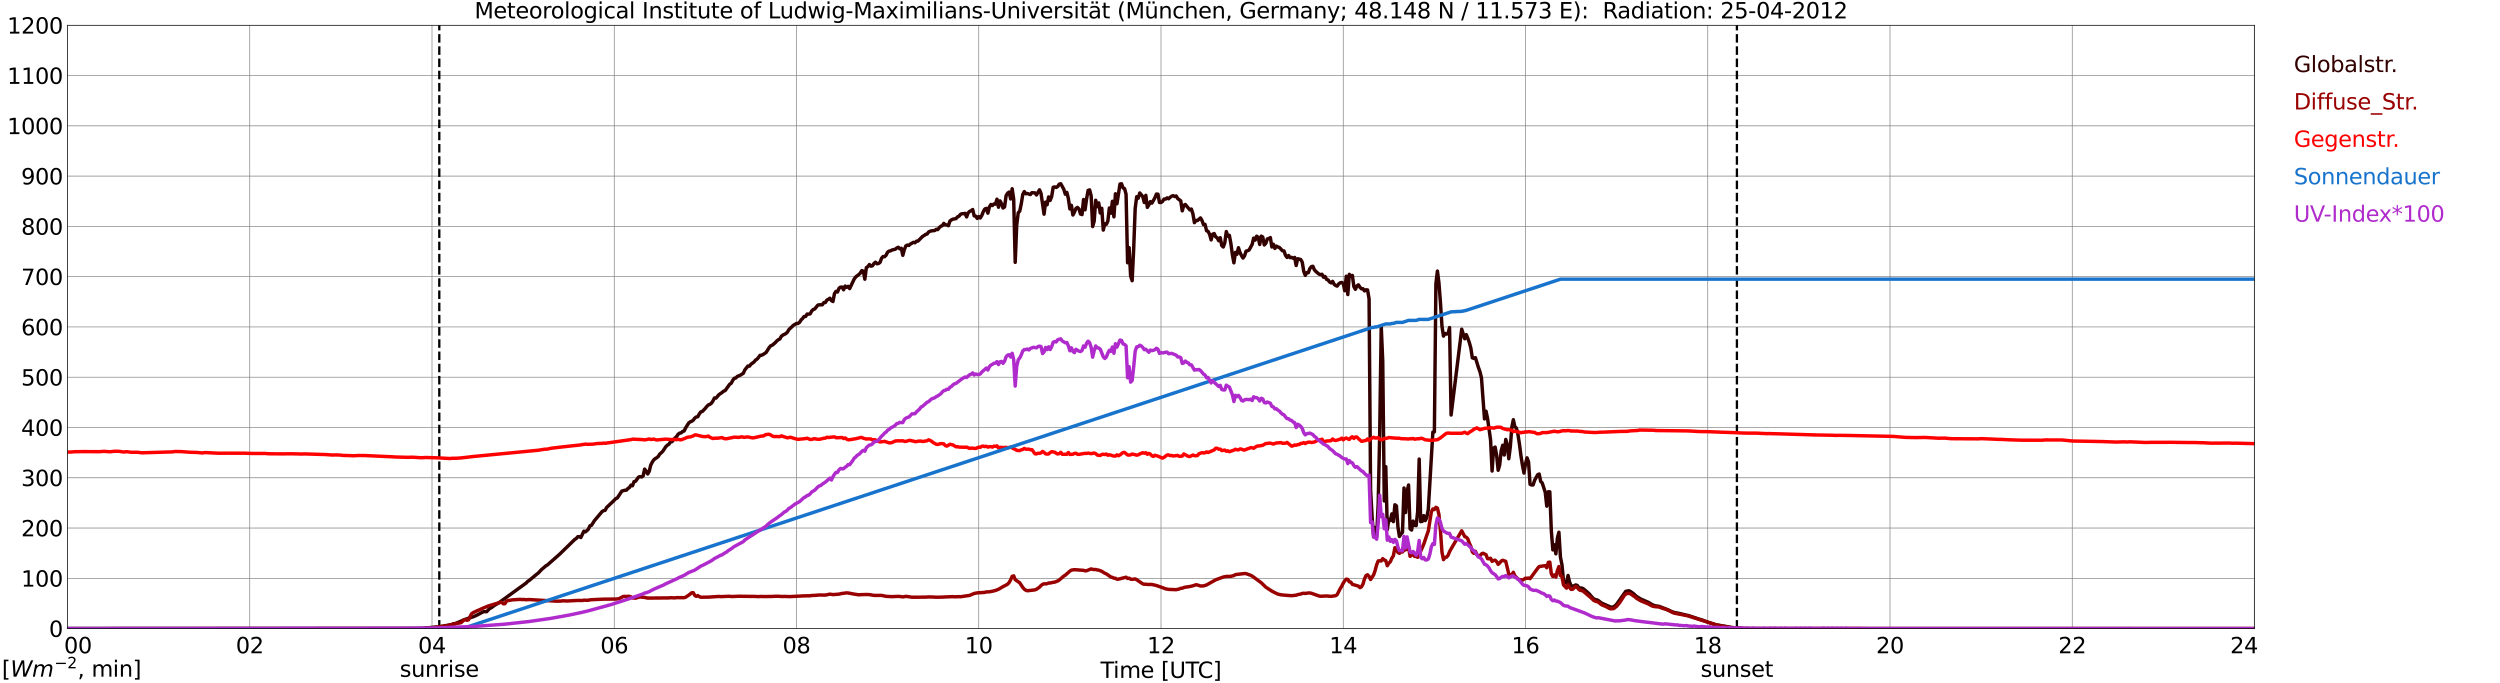 <?xml version="1.0" encoding="utf-8" standalone="no"?>
<!DOCTYPE svg PUBLIC "-//W3C//DTD SVG 1.1//EN"
  "http://www.w3.org/Graphics/SVG/1.1/DTD/svg11.dtd">
<svg xmlns:xlink="http://www.w3.org/1999/xlink" width="1085.4pt" height="296.64pt" viewBox="0 0 1085.4 296.64" xmlns="http://www.w3.org/2000/svg" version="1.1">
 <defs>
  <style type="text/css">*{stroke-linejoin: round; stroke-linecap: butt}</style>
 </defs>
 <g id="figure_1">
  <g id="patch_1">
   <path d="M 0 296.64 
L 1085.4 296.64 
L 1085.4 0 
L 0 0 
z
" style="fill: #ffffff"/>
  </g>
  <g id="axes_1">
   <g id="patch_2">
    <path d="M 29.306 272.909 
L 978.814 272.909 
L 978.814 10.976 
L 29.306 10.976 
z
" style="fill: #ffffff"/>
   </g>
   <g id="patch_3">
    <path d="M 978.814 272.909 
L 978.814 272.909 
L 978.814 10.976 
L 978.814 10.976 
z
" clip-path="url(#p922dfde28c)" style="fill: #d3d3d3; opacity: 0.25; stroke: #d3d3d3; stroke-linejoin: miter"/>
   </g>
   <g id="matplotlib.axis_1">
    <g id="xtick_1">
     <g id="line2d_1">
      <path d="M 29.306 272.909 
L 29.306 10.976 
" clip-path="url(#p922dfde28c)" style="fill: none; stroke: #808080; stroke-width: 0.3; stroke-linecap: square"/>
     </g>
     <g id="line2d_2"/>
     <g id="text_1">
      <!--    00 -->
      <g transform="translate(18.733 283.627) scale(0.095 -0.095)">
       <defs>
        <path id="DejaVuSans-20" transform="scale(0.016)"/>
        <path id="DejaVuSans-30" d="M 2034 4250 
Q 1547 4250 1301 3770 
Q 1056 3291 1056 2328 
Q 1056 1369 1301 889 
Q 1547 409 2034 409 
Q 2525 409 2770 889 
Q 3016 1369 3016 2328 
Q 3016 3291 2770 3770 
Q 2525 4250 2034 4250 
z
M 2034 4750 
Q 2819 4750 3233 4129 
Q 3647 3509 3647 2328 
Q 3647 1150 3233 529 
Q 2819 -91 2034 -91 
Q 1250 -91 836 529 
Q 422 1150 422 2328 
Q 422 3509 836 4129 
Q 1250 4750 2034 4750 
z
" transform="scale(0.016)"/>
       </defs>
       <use xlink:href="#DejaVuSans-20"/>
       <use xlink:href="#DejaVuSans-20" transform="translate(31.787 0)"/>
       <use xlink:href="#DejaVuSans-20" transform="translate(63.574 0)"/>
       <use xlink:href="#DejaVuSans-30" transform="translate(95.361 0)"/>
       <use xlink:href="#DejaVuSans-30" transform="translate(158.984 0)"/>
      </g>
     </g>
    </g>
    <g id="xtick_2">
     <g id="line2d_3">
      <path d="M 108.431 272.909 
L 108.431 10.976 
" clip-path="url(#p922dfde28c)" style="fill: none; stroke: #808080; stroke-width: 0.3; stroke-linecap: square"/>
     </g>
     <g id="line2d_4"/>
     <g id="text_2">
      <!-- 02 -->
      <g transform="translate(102.387 283.627) scale(0.095 -0.095)">
       <defs>
        <path id="DejaVuSans-32" d="M 1228 531 
L 3431 531 
L 3431 0 
L 469 0 
L 469 531 
Q 828 903 1448 1529 
Q 2069 2156 2228 2338 
Q 2531 2678 2651 2914 
Q 2772 3150 2772 3378 
Q 2772 3750 2511 3984 
Q 2250 4219 1831 4219 
Q 1534 4219 1204 4116 
Q 875 4013 500 3803 
L 500 4441 
Q 881 4594 1212 4672 
Q 1544 4750 1819 4750 
Q 2544 4750 2975 4387 
Q 3406 4025 3406 3419 
Q 3406 3131 3298 2873 
Q 3191 2616 2906 2266 
Q 2828 2175 2409 1742 
Q 1991 1309 1228 531 
z
" transform="scale(0.016)"/>
       </defs>
       <use xlink:href="#DejaVuSans-30"/>
       <use xlink:href="#DejaVuSans-32" transform="translate(63.623 0)"/>
      </g>
     </g>
    </g>
    <g id="xtick_3">
     <g id="line2d_5">
      <path d="M 187.557 272.909 
L 187.557 10.976 
" clip-path="url(#p922dfde28c)" style="fill: none; stroke: #808080; stroke-width: 0.3; stroke-linecap: square"/>
     </g>
     <g id="line2d_6"/>
     <g id="text_3">
      <!-- 04 -->
      <g transform="translate(181.513 283.627) scale(0.095 -0.095)">
       <defs>
        <path id="DejaVuSans-34" d="M 2419 4116 
L 825 1625 
L 2419 1625 
L 2419 4116 
z
M 2253 4666 
L 3047 4666 
L 3047 1625 
L 3713 1625 
L 3713 1100 
L 3047 1100 
L 3047 0 
L 2419 0 
L 2419 1100 
L 313 1100 
L 313 1709 
L 2253 4666 
z
" transform="scale(0.016)"/>
       </defs>
       <use xlink:href="#DejaVuSans-30"/>
       <use xlink:href="#DejaVuSans-34" transform="translate(63.623 0)"/>
      </g>
     </g>
    </g>
    <g id="xtick_4">
     <g id="line2d_7">
      <path d="M 266.683 272.909 
L 266.683 10.976 
" clip-path="url(#p922dfde28c)" style="fill: none; stroke: #808080; stroke-width: 0.3; stroke-linecap: square"/>
     </g>
     <g id="line2d_8"/>
     <g id="text_4">
      <!-- 06 -->
      <g transform="translate(260.638 283.627) scale(0.095 -0.095)">
       <defs>
        <path id="DejaVuSans-36" d="M 2113 2584 
Q 1688 2584 1439 2293 
Q 1191 2003 1191 1497 
Q 1191 994 1439 701 
Q 1688 409 2113 409 
Q 2538 409 2786 701 
Q 3034 994 3034 1497 
Q 3034 2003 2786 2293 
Q 2538 2584 2113 2584 
z
M 3366 4563 
L 3366 3988 
Q 3128 4100 2886 4159 
Q 2644 4219 2406 4219 
Q 1781 4219 1451 3797 
Q 1122 3375 1075 2522 
Q 1259 2794 1537 2939 
Q 1816 3084 2150 3084 
Q 2853 3084 3261 2657 
Q 3669 2231 3669 1497 
Q 3669 778 3244 343 
Q 2819 -91 2113 -91 
Q 1303 -91 875 529 
Q 447 1150 447 2328 
Q 447 3434 972 4092 
Q 1497 4750 2381 4750 
Q 2619 4750 2861 4703 
Q 3103 4656 3366 4563 
z
" transform="scale(0.016)"/>
       </defs>
       <use xlink:href="#DejaVuSans-30"/>
       <use xlink:href="#DejaVuSans-36" transform="translate(63.623 0)"/>
      </g>
     </g>
    </g>
    <g id="xtick_5">
     <g id="line2d_9">
      <path d="M 345.808 272.909 
L 345.808 10.976 
" clip-path="url(#p922dfde28c)" style="fill: none; stroke: #808080; stroke-width: 0.3; stroke-linecap: square"/>
     </g>
     <g id="line2d_10"/>
     <g id="text_5">
      <!-- 08 -->
      <g transform="translate(339.764 283.627) scale(0.095 -0.095)">
       <defs>
        <path id="DejaVuSans-38" d="M 2034 2216 
Q 1584 2216 1326 1975 
Q 1069 1734 1069 1313 
Q 1069 891 1326 650 
Q 1584 409 2034 409 
Q 2484 409 2743 651 
Q 3003 894 3003 1313 
Q 3003 1734 2745 1975 
Q 2488 2216 2034 2216 
z
M 1403 2484 
Q 997 2584 770 2862 
Q 544 3141 544 3541 
Q 544 4100 942 4425 
Q 1341 4750 2034 4750 
Q 2731 4750 3128 4425 
Q 3525 4100 3525 3541 
Q 3525 3141 3298 2862 
Q 3072 2584 2669 2484 
Q 3125 2378 3379 2068 
Q 3634 1759 3634 1313 
Q 3634 634 3220 271 
Q 2806 -91 2034 -91 
Q 1263 -91 848 271 
Q 434 634 434 1313 
Q 434 1759 690 2068 
Q 947 2378 1403 2484 
z
M 1172 3481 
Q 1172 3119 1398 2916 
Q 1625 2713 2034 2713 
Q 2441 2713 2670 2916 
Q 2900 3119 2900 3481 
Q 2900 3844 2670 4047 
Q 2441 4250 2034 4250 
Q 1625 4250 1398 4047 
Q 1172 3844 1172 3481 
z
" transform="scale(0.016)"/>
       </defs>
       <use xlink:href="#DejaVuSans-30"/>
       <use xlink:href="#DejaVuSans-38" transform="translate(63.623 0)"/>
      </g>
     </g>
    </g>
    <g id="xtick_6">
     <g id="line2d_11">
      <path d="M 424.934 272.909 
L 424.934 10.976 
" clip-path="url(#p922dfde28c)" style="fill: none; stroke: #808080; stroke-width: 0.3; stroke-linecap: square"/>
     </g>
     <g id="line2d_12"/>
     <g id="text_6">
      <!-- 10 -->
      <g transform="translate(418.89 283.627) scale(0.095 -0.095)">
       <defs>
        <path id="DejaVuSans-31" d="M 794 531 
L 1825 531 
L 1825 4091 
L 703 3866 
L 703 4441 
L 1819 4666 
L 2450 4666 
L 2450 531 
L 3481 531 
L 3481 0 
L 794 0 
L 794 531 
z
" transform="scale(0.016)"/>
       </defs>
       <use xlink:href="#DejaVuSans-31"/>
       <use xlink:href="#DejaVuSans-30" transform="translate(63.623 0)"/>
      </g>
     </g>
    </g>
    <g id="xtick_7">
     <g id="line2d_13">
      <path d="M 504.06 272.909 
L 504.06 10.976 
" clip-path="url(#p922dfde28c)" style="fill: none; stroke: #808080; stroke-width: 0.3; stroke-linecap: square"/>
     </g>
     <g id="line2d_14"/>
     <g id="text_7">
      <!-- 12 -->
      <g transform="translate(498.015 283.627) scale(0.095 -0.095)">
       <use xlink:href="#DejaVuSans-31"/>
       <use xlink:href="#DejaVuSans-32" transform="translate(63.623 0)"/>
      </g>
     </g>
    </g>
    <g id="xtick_8">
     <g id="line2d_15">
      <path d="M 583.185 272.909 
L 583.185 10.976 
" clip-path="url(#p922dfde28c)" style="fill: none; stroke: #808080; stroke-width: 0.3; stroke-linecap: square"/>
     </g>
     <g id="line2d_16"/>
     <g id="text_8">
      <!-- 14 -->
      <g transform="translate(577.141 283.627) scale(0.095 -0.095)">
       <use xlink:href="#DejaVuSans-31"/>
       <use xlink:href="#DejaVuSans-34" transform="translate(63.623 0)"/>
      </g>
     </g>
    </g>
    <g id="xtick_9">
     <g id="line2d_17">
      <path d="M 662.311 272.909 
L 662.311 10.976 
" clip-path="url(#p922dfde28c)" style="fill: none; stroke: #808080; stroke-width: 0.3; stroke-linecap: square"/>
     </g>
     <g id="line2d_18"/>
     <g id="text_9">
      <!-- 16 -->
      <g transform="translate(656.267 283.627) scale(0.095 -0.095)">
       <use xlink:href="#DejaVuSans-31"/>
       <use xlink:href="#DejaVuSans-36" transform="translate(63.623 0)"/>
      </g>
     </g>
    </g>
    <g id="xtick_10">
     <g id="line2d_19">
      <path d="M 741.437 272.909 
L 741.437 10.976 
" clip-path="url(#p922dfde28c)" style="fill: none; stroke: #808080; stroke-width: 0.3; stroke-linecap: square"/>
     </g>
     <g id="line2d_20"/>
     <g id="text_10">
      <!-- 18 -->
      <g transform="translate(735.392 283.627) scale(0.095 -0.095)">
       <use xlink:href="#DejaVuSans-31"/>
       <use xlink:href="#DejaVuSans-38" transform="translate(63.623 0)"/>
      </g>
     </g>
    </g>
    <g id="xtick_11">
     <g id="line2d_21">
      <path d="M 820.562 272.909 
L 820.562 10.976 
" clip-path="url(#p922dfde28c)" style="fill: none; stroke: #808080; stroke-width: 0.3; stroke-linecap: square"/>
     </g>
     <g id="line2d_22"/>
     <g id="text_11">
      <!-- 20 -->
      <g transform="translate(814.518 283.627) scale(0.095 -0.095)">
       <use xlink:href="#DejaVuSans-32"/>
       <use xlink:href="#DejaVuSans-30" transform="translate(63.623 0)"/>
      </g>
     </g>
    </g>
    <g id="xtick_12">
     <g id="line2d_23">
      <path d="M 899.688 272.909 
L 899.688 10.976 
" clip-path="url(#p922dfde28c)" style="fill: none; stroke: #808080; stroke-width: 0.3; stroke-linecap: square"/>
     </g>
     <g id="line2d_24"/>
     <g id="text_12">
      <!-- 22 -->
      <g transform="translate(893.644 283.627) scale(0.095 -0.095)">
       <use xlink:href="#DejaVuSans-32"/>
       <use xlink:href="#DejaVuSans-32" transform="translate(63.623 0)"/>
      </g>
     </g>
    </g>
    <g id="xtick_13">
     <g id="line2d_25">
      <path d="M 978.814 272.909 
L 978.814 10.976 
" clip-path="url(#p922dfde28c)" style="fill: none; stroke: #808080; stroke-width: 0.3; stroke-linecap: square"/>
     </g>
     <g id="line2d_26"/>
     <g id="text_13">
      <!-- 24    -->
      <g transform="translate(968.241 283.627) scale(0.095 -0.095)">
       <use xlink:href="#DejaVuSans-32"/>
       <use xlink:href="#DejaVuSans-34" transform="translate(63.623 0)"/>
       <use xlink:href="#DejaVuSans-20" transform="translate(127.246 0)"/>
       <use xlink:href="#DejaVuSans-20" transform="translate(159.033 0)"/>
       <use xlink:href="#DejaVuSans-20" transform="translate(190.82 0)"/>
      </g>
     </g>
    </g>
    <g id="text_14">
     <!-- Time [UTC] -->
     <g transform="translate(477.806 294.322) scale(0.095 -0.095)">
      <defs>
       <path id="DejaVuSans-54" d="M -19 4666 
L 3928 4666 
L 3928 4134 
L 2272 4134 
L 2272 0 
L 1638 0 
L 1638 4134 
L -19 4134 
L -19 4666 
z
" transform="scale(0.016)"/>
       <path id="DejaVuSans-69" d="M 603 3500 
L 1178 3500 
L 1178 0 
L 603 0 
L 603 3500 
z
M 603 4863 
L 1178 4863 
L 1178 4134 
L 603 4134 
L 603 4863 
z
" transform="scale(0.016)"/>
       <path id="DejaVuSans-6d" d="M 3328 2828 
Q 3544 3216 3844 3400 
Q 4144 3584 4550 3584 
Q 5097 3584 5394 3201 
Q 5691 2819 5691 2113 
L 5691 0 
L 5113 0 
L 5113 2094 
Q 5113 2597 4934 2840 
Q 4756 3084 4391 3084 
Q 3944 3084 3684 2787 
Q 3425 2491 3425 1978 
L 3425 0 
L 2847 0 
L 2847 2094 
Q 2847 2600 2669 2842 
Q 2491 3084 2119 3084 
Q 1678 3084 1418 2786 
Q 1159 2488 1159 1978 
L 1159 0 
L 581 0 
L 581 3500 
L 1159 3500 
L 1159 2956 
Q 1356 3278 1631 3431 
Q 1906 3584 2284 3584 
Q 2666 3584 2933 3390 
Q 3200 3197 3328 2828 
z
" transform="scale(0.016)"/>
       <path id="DejaVuSans-65" d="M 3597 1894 
L 3597 1613 
L 953 1613 
Q 991 1019 1311 708 
Q 1631 397 2203 397 
Q 2534 397 2845 478 
Q 3156 559 3463 722 
L 3463 178 
Q 3153 47 2828 -22 
Q 2503 -91 2169 -91 
Q 1331 -91 842 396 
Q 353 884 353 1716 
Q 353 2575 817 3079 
Q 1281 3584 2069 3584 
Q 2775 3584 3186 3129 
Q 3597 2675 3597 1894 
z
M 3022 2063 
Q 3016 2534 2758 2815 
Q 2500 3097 2075 3097 
Q 1594 3097 1305 2825 
Q 1016 2553 972 2059 
L 3022 2063 
z
" transform="scale(0.016)"/>
       <path id="DejaVuSans-5b" d="M 550 4863 
L 1875 4863 
L 1875 4416 
L 1125 4416 
L 1125 -397 
L 1875 -397 
L 1875 -844 
L 550 -844 
L 550 4863 
z
" transform="scale(0.016)"/>
       <path id="DejaVuSans-55" d="M 556 4666 
L 1191 4666 
L 1191 1831 
Q 1191 1081 1462 751 
Q 1734 422 2344 422 
Q 2950 422 3222 751 
Q 3494 1081 3494 1831 
L 3494 4666 
L 4128 4666 
L 4128 1753 
Q 4128 841 3676 375 
Q 3225 -91 2344 -91 
Q 1459 -91 1007 375 
Q 556 841 556 1753 
L 556 4666 
z
" transform="scale(0.016)"/>
       <path id="DejaVuSans-43" d="M 4122 4306 
L 4122 3641 
Q 3803 3938 3442 4084 
Q 3081 4231 2675 4231 
Q 1875 4231 1450 3742 
Q 1025 3253 1025 2328 
Q 1025 1406 1450 917 
Q 1875 428 2675 428 
Q 3081 428 3442 575 
Q 3803 722 4122 1019 
L 4122 359 
Q 3791 134 3420 21 
Q 3050 -91 2638 -91 
Q 1578 -91 968 557 
Q 359 1206 359 2328 
Q 359 3453 968 4101 
Q 1578 4750 2638 4750 
Q 3056 4750 3426 4639 
Q 3797 4528 4122 4306 
z
" transform="scale(0.016)"/>
       <path id="DejaVuSans-5d" d="M 1947 4863 
L 1947 -844 
L 622 -844 
L 622 -397 
L 1369 -397 
L 1369 4416 
L 622 4416 
L 622 4863 
L 1947 4863 
z
" transform="scale(0.016)"/>
      </defs>
      <use xlink:href="#DejaVuSans-54"/>
      <use xlink:href="#DejaVuSans-69" transform="translate(57.959 0)"/>
      <use xlink:href="#DejaVuSans-6d" transform="translate(85.742 0)"/>
      <use xlink:href="#DejaVuSans-65" transform="translate(183.154 0)"/>
      <use xlink:href="#DejaVuSans-20" transform="translate(244.678 0)"/>
      <use xlink:href="#DejaVuSans-5b" transform="translate(276.465 0)"/>
      <use xlink:href="#DejaVuSans-55" transform="translate(315.479 0)"/>
      <use xlink:href="#DejaVuSans-54" transform="translate(388.672 0)"/>
      <use xlink:href="#DejaVuSans-43" transform="translate(443.881 0)"/>
      <use xlink:href="#DejaVuSans-5d" transform="translate(513.705 0)"/>
     </g>
    </g>
   </g>
   <g id="matplotlib.axis_2">
    <g id="ytick_1">
     <g id="line2d_27">
      <path d="M 29.306 272.909 
L 978.814 272.909 
" clip-path="url(#p922dfde28c)" style="fill: none; stroke: #808080; stroke-width: 0.3; stroke-linecap: square"/>
     </g>
     <g id="line2d_28"/>
     <g id="text_15">
      <!-- 0 -->
      <g transform="translate(21.261 276.518) scale(0.095 -0.095)">
       <use xlink:href="#DejaVuSans-30"/>
      </g>
     </g>
    </g>
    <g id="ytick_2">
     <g id="line2d_29">
      <path d="M 29.306 251.081 
L 978.814 251.081 
" clip-path="url(#p922dfde28c)" style="fill: none; stroke: #808080; stroke-width: 0.3; stroke-linecap: square"/>
     </g>
     <g id="line2d_30"/>
     <g id="text_16">
      <!-- 100 -->
      <g transform="translate(9.173 254.69) scale(0.095 -0.095)">
       <use xlink:href="#DejaVuSans-31"/>
       <use xlink:href="#DejaVuSans-30" transform="translate(63.623 0)"/>
       <use xlink:href="#DejaVuSans-30" transform="translate(127.246 0)"/>
      </g>
     </g>
    </g>
    <g id="ytick_3">
     <g id="line2d_31">
      <path d="M 29.306 229.253 
L 978.814 229.253 
" clip-path="url(#p922dfde28c)" style="fill: none; stroke: #808080; stroke-width: 0.3; stroke-linecap: square"/>
     </g>
     <g id="line2d_32"/>
     <g id="text_17">
      <!-- 200 -->
      <g transform="translate(9.173 232.863) scale(0.095 -0.095)">
       <use xlink:href="#DejaVuSans-32"/>
       <use xlink:href="#DejaVuSans-30" transform="translate(63.623 0)"/>
       <use xlink:href="#DejaVuSans-30" transform="translate(127.246 0)"/>
      </g>
     </g>
    </g>
    <g id="ytick_4">
     <g id="line2d_33">
      <path d="M 29.306 207.426 
L 978.814 207.426 
" clip-path="url(#p922dfde28c)" style="fill: none; stroke: #808080; stroke-width: 0.3; stroke-linecap: square"/>
     </g>
     <g id="line2d_34"/>
     <g id="text_18">
      <!-- 300 -->
      <g transform="translate(9.173 211.035) scale(0.095 -0.095)">
       <defs>
        <path id="DejaVuSans-33" d="M 2597 2516 
Q 3050 2419 3304 2112 
Q 3559 1806 3559 1356 
Q 3559 666 3084 287 
Q 2609 -91 1734 -91 
Q 1441 -91 1130 -33 
Q 819 25 488 141 
L 488 750 
Q 750 597 1062 519 
Q 1375 441 1716 441 
Q 2309 441 2620 675 
Q 2931 909 2931 1356 
Q 2931 1769 2642 2001 
Q 2353 2234 1838 2234 
L 1294 2234 
L 1294 2753 
L 1863 2753 
Q 2328 2753 2575 2939 
Q 2822 3125 2822 3475 
Q 2822 3834 2567 4026 
Q 2313 4219 1838 4219 
Q 1578 4219 1281 4162 
Q 984 4106 628 3988 
L 628 4550 
Q 988 4650 1302 4700 
Q 1616 4750 1894 4750 
Q 2613 4750 3031 4423 
Q 3450 4097 3450 3541 
Q 3450 3153 3228 2886 
Q 3006 2619 2597 2516 
z
" transform="scale(0.016)"/>
       </defs>
       <use xlink:href="#DejaVuSans-33"/>
       <use xlink:href="#DejaVuSans-30" transform="translate(63.623 0)"/>
       <use xlink:href="#DejaVuSans-30" transform="translate(127.246 0)"/>
      </g>
     </g>
    </g>
    <g id="ytick_5">
     <g id="line2d_35">
      <path d="M 29.306 185.598 
L 978.814 185.598 
" clip-path="url(#p922dfde28c)" style="fill: none; stroke: #808080; stroke-width: 0.3; stroke-linecap: square"/>
     </g>
     <g id="line2d_36"/>
     <g id="text_19">
      <!-- 400 -->
      <g transform="translate(9.173 189.207) scale(0.095 -0.095)">
       <use xlink:href="#DejaVuSans-34"/>
       <use xlink:href="#DejaVuSans-30" transform="translate(63.623 0)"/>
       <use xlink:href="#DejaVuSans-30" transform="translate(127.246 0)"/>
      </g>
     </g>
    </g>
    <g id="ytick_6">
     <g id="line2d_37">
      <path d="M 29.306 163.77 
L 978.814 163.77 
" clip-path="url(#p922dfde28c)" style="fill: none; stroke: #808080; stroke-width: 0.3; stroke-linecap: square"/>
     </g>
     <g id="line2d_38"/>
     <g id="text_20">
      <!-- 500 -->
      <g transform="translate(9.173 167.379) scale(0.095 -0.095)">
       <defs>
        <path id="DejaVuSans-35" d="M 691 4666 
L 3169 4666 
L 3169 4134 
L 1269 4134 
L 1269 2991 
Q 1406 3038 1543 3061 
Q 1681 3084 1819 3084 
Q 2600 3084 3056 2656 
Q 3513 2228 3513 1497 
Q 3513 744 3044 326 
Q 2575 -91 1722 -91 
Q 1428 -91 1123 -41 
Q 819 9 494 109 
L 494 744 
Q 775 591 1075 516 
Q 1375 441 1709 441 
Q 2250 441 2565 725 
Q 2881 1009 2881 1497 
Q 2881 1984 2565 2268 
Q 2250 2553 1709 2553 
Q 1456 2553 1204 2497 
Q 953 2441 691 2322 
L 691 4666 
z
" transform="scale(0.016)"/>
       </defs>
       <use xlink:href="#DejaVuSans-35"/>
       <use xlink:href="#DejaVuSans-30" transform="translate(63.623 0)"/>
       <use xlink:href="#DejaVuSans-30" transform="translate(127.246 0)"/>
      </g>
     </g>
    </g>
    <g id="ytick_7">
     <g id="line2d_39">
      <path d="M 29.306 141.942 
L 978.814 141.942 
" clip-path="url(#p922dfde28c)" style="fill: none; stroke: #808080; stroke-width: 0.3; stroke-linecap: square"/>
     </g>
     <g id="line2d_40"/>
     <g id="text_21">
      <!-- 600 -->
      <g transform="translate(9.173 145.551) scale(0.095 -0.095)">
       <use xlink:href="#DejaVuSans-36"/>
       <use xlink:href="#DejaVuSans-30" transform="translate(63.623 0)"/>
       <use xlink:href="#DejaVuSans-30" transform="translate(127.246 0)"/>
      </g>
     </g>
    </g>
    <g id="ytick_8">
     <g id="line2d_41">
      <path d="M 29.306 120.114 
L 978.814 120.114 
" clip-path="url(#p922dfde28c)" style="fill: none; stroke: #808080; stroke-width: 0.3; stroke-linecap: square"/>
     </g>
     <g id="line2d_42"/>
     <g id="text_22">
      <!-- 700 -->
      <g transform="translate(9.173 123.724) scale(0.095 -0.095)">
       <defs>
        <path id="DejaVuSans-37" d="M 525 4666 
L 3525 4666 
L 3525 4397 
L 1831 0 
L 1172 0 
L 2766 4134 
L 525 4134 
L 525 4666 
z
" transform="scale(0.016)"/>
       </defs>
       <use xlink:href="#DejaVuSans-37"/>
       <use xlink:href="#DejaVuSans-30" transform="translate(63.623 0)"/>
       <use xlink:href="#DejaVuSans-30" transform="translate(127.246 0)"/>
      </g>
     </g>
    </g>
    <g id="ytick_9">
     <g id="line2d_43">
      <path d="M 29.306 98.287 
L 978.814 98.287 
" clip-path="url(#p922dfde28c)" style="fill: none; stroke: #808080; stroke-width: 0.3; stroke-linecap: square"/>
     </g>
     <g id="line2d_44"/>
     <g id="text_23">
      <!-- 800 -->
      <g transform="translate(9.173 101.896) scale(0.095 -0.095)">
       <use xlink:href="#DejaVuSans-38"/>
       <use xlink:href="#DejaVuSans-30" transform="translate(63.623 0)"/>
       <use xlink:href="#DejaVuSans-30" transform="translate(127.246 0)"/>
      </g>
     </g>
    </g>
    <g id="ytick_10">
     <g id="line2d_45">
      <path d="M 29.306 76.459 
L 978.814 76.459 
" clip-path="url(#p922dfde28c)" style="fill: none; stroke: #808080; stroke-width: 0.3; stroke-linecap: square"/>
     </g>
     <g id="line2d_46"/>
     <g id="text_24">
      <!-- 900 -->
      <g transform="translate(9.173 80.068) scale(0.095 -0.095)">
       <defs>
        <path id="DejaVuSans-39" d="M 703 97 
L 703 672 
Q 941 559 1184 500 
Q 1428 441 1663 441 
Q 2288 441 2617 861 
Q 2947 1281 2994 2138 
Q 2813 1869 2534 1725 
Q 2256 1581 1919 1581 
Q 1219 1581 811 2004 
Q 403 2428 403 3163 
Q 403 3881 828 4315 
Q 1253 4750 1959 4750 
Q 2769 4750 3195 4129 
Q 3622 3509 3622 2328 
Q 3622 1225 3098 567 
Q 2575 -91 1691 -91 
Q 1453 -91 1209 -44 
Q 966 3 703 97 
z
M 1959 2075 
Q 2384 2075 2632 2365 
Q 2881 2656 2881 3163 
Q 2881 3666 2632 3958 
Q 2384 4250 1959 4250 
Q 1534 4250 1286 3958 
Q 1038 3666 1038 3163 
Q 1038 2656 1286 2365 
Q 1534 2075 1959 2075 
z
" transform="scale(0.016)"/>
       </defs>
       <use xlink:href="#DejaVuSans-39"/>
       <use xlink:href="#DejaVuSans-30" transform="translate(63.623 0)"/>
       <use xlink:href="#DejaVuSans-30" transform="translate(127.246 0)"/>
      </g>
     </g>
    </g>
    <g id="ytick_11">
     <g id="line2d_47">
      <path d="M 29.306 54.631 
L 978.814 54.631 
" clip-path="url(#p922dfde28c)" style="fill: none; stroke: #808080; stroke-width: 0.3; stroke-linecap: square"/>
     </g>
     <g id="line2d_48"/>
     <g id="text_25">
      <!-- 1000 -->
      <g transform="translate(3.128 58.24) scale(0.095 -0.095)">
       <use xlink:href="#DejaVuSans-31"/>
       <use xlink:href="#DejaVuSans-30" transform="translate(63.623 0)"/>
       <use xlink:href="#DejaVuSans-30" transform="translate(127.246 0)"/>
       <use xlink:href="#DejaVuSans-30" transform="translate(190.869 0)"/>
      </g>
     </g>
    </g>
    <g id="ytick_12">
     <g id="line2d_49">
      <path d="M 29.306 32.803 
L 978.814 32.803 
" clip-path="url(#p922dfde28c)" style="fill: none; stroke: #808080; stroke-width: 0.3; stroke-linecap: square"/>
     </g>
     <g id="line2d_50"/>
     <g id="text_26">
      <!-- 1100 -->
      <g transform="translate(3.128 36.413) scale(0.095 -0.095)">
       <use xlink:href="#DejaVuSans-31"/>
       <use xlink:href="#DejaVuSans-31" transform="translate(63.623 0)"/>
       <use xlink:href="#DejaVuSans-30" transform="translate(127.246 0)"/>
       <use xlink:href="#DejaVuSans-30" transform="translate(190.869 0)"/>
      </g>
     </g>
    </g>
    <g id="ytick_13">
     <g id="line2d_51">
      <path d="M 29.306 10.976 
L 978.814 10.976 
" clip-path="url(#p922dfde28c)" style="fill: none; stroke: #808080; stroke-width: 0.3; stroke-linecap: square"/>
     </g>
     <g id="line2d_52"/>
     <g id="text_27">
      <!-- 1200 -->
      <g transform="translate(3.128 14.585) scale(0.095 -0.095)">
       <use xlink:href="#DejaVuSans-31"/>
       <use xlink:href="#DejaVuSans-32" transform="translate(63.623 0)"/>
       <use xlink:href="#DejaVuSans-30" transform="translate(127.246 0)"/>
       <use xlink:href="#DejaVuSans-30" transform="translate(190.869 0)"/>
      </g>
     </g>
    </g>
   </g>
   <g id="line2d_53">
    <path d="M 190.722 272.909 
L 190.722 10.976 
" clip-path="url(#p922dfde28c)" style="fill: none; stroke-dasharray: 3.7,1.6; stroke-dashoffset: 0; stroke: #000000"/>
   </g>
   <g id="line2d_54">
    <path d="M 754.097 272.909 
L 754.097 10.976 
" clip-path="url(#p922dfde28c)" style="fill: none; stroke-dasharray: 3.7,1.6; stroke-dashoffset: 0; stroke: #000000"/>
   </g>
   <g id="line2d_55">
    <path d="M 29.306 272.909 
L 183.601 272.909 
L 184.26 272.675 
L 189.535 272.23 
L 190.195 272.289 
L 191.513 271.994 
L 193.492 271.638 
L 195.47 271.283 
L 196.129 271.165 
L 196.788 270.84 
L 197.448 270.809 
L 200.085 269.713 
L 201.404 269.122 
L 204.042 268.203 
L 205.36 267.819 
L 206.679 267.255 
L 209.976 265.538 
L 211.295 265.566 
L 212.614 264.145 
L 213.273 263.879 
L 214.592 262.901 
L 216.57 261.716 
L 228.439 253.128 
L 229.098 252.417 
L 229.757 252.002 
L 233.054 249.278 
L 233.714 248.774 
L 235.033 247.353 
L 237.011 245.663 
L 237.67 245.279 
L 242.945 240.63 
L 249.539 234.202 
L 250.198 233.787 
L 250.858 233.019 
L 251.517 232.988 
L 252.176 233.372 
L 253.495 230.62 
L 254.155 230.914 
L 254.814 230.382 
L 255.473 229.701 
L 256.133 228.28 
L 256.792 228.072 
L 258.111 225.999 
L 259.43 224.458 
L 261.408 222.089 
L 262.067 221.703 
L 262.726 221.557 
L 263.386 220.313 
L 266.023 217.824 
L 267.342 216.491 
L 268.002 216.196 
L 269.98 213.203 
L 271.298 212.848 
L 271.958 212.819 
L 272.617 212.079 
L 273.277 211.664 
L 273.936 210.628 
L 274.595 210.894 
L 275.255 209.117 
L 275.914 208.969 
L 277.233 207.133 
L 277.892 206.926 
L 278.552 207.074 
L 279.211 206.659 
L 279.87 203.667 
L 280.53 204.527 
L 281.189 205.771 
L 281.849 204.675 
L 282.508 201.979 
L 283.167 200.676 
L 283.827 199.668 
L 284.486 199.107 
L 285.145 198.721 
L 285.805 198.157 
L 286.464 197.092 
L 287.124 196.56 
L 287.783 195.879 
L 289.102 193.894 
L 289.761 193.272 
L 290.42 192.858 
L 291.08 191.849 
L 291.739 191.762 
L 293.058 190.162 
L 293.717 189.599 
L 294.377 188.562 
L 295.036 188.06 
L 295.696 187.94 
L 296.355 187.348 
L 297.014 187.11 
L 297.674 185.779 
L 298.992 183.675 
L 299.652 183.142 
L 300.311 182.906 
L 300.971 182.433 
L 301.63 181.544 
L 302.289 181.04 
L 302.949 180.922 
L 303.608 179.706 
L 304.267 178.818 
L 304.927 178.641 
L 306.246 177.249 
L 306.905 176.391 
L 307.564 175.797 
L 308.224 175.531 
L 308.883 175.057 
L 309.543 174.051 
L 310.202 172.776 
L 310.861 172.835 
L 312.18 171.296 
L 313.499 170.408 
L 314.158 169.814 
L 314.818 169.607 
L 316.796 166.824 
L 317.455 166.409 
L 318.114 165.136 
L 318.774 164.246 
L 319.433 164.128 
L 320.093 163.447 
L 321.411 162.884 
L 322.73 162.054 
L 323.39 160.574 
L 324.708 158.916 
L 325.368 158.974 
L 326.027 158.145 
L 327.346 157.169 
L 328.005 156.368 
L 328.665 155.925 
L 329.324 155.185 
L 329.983 154.266 
L 330.643 154.236 
L 331.302 153.91 
L 332.621 153.022 
L 333.94 150.92 
L 334.599 150.149 
L 335.258 149.883 
L 336.577 148.787 
L 337.236 148.047 
L 337.896 147.513 
L 338.555 147.187 
L 339.215 146.033 
L 339.874 145.5 
L 341.193 144.819 
L 341.852 144.197 
L 342.512 143.101 
L 344.49 141.204 
L 345.808 140.434 
L 346.468 140.434 
L 347.127 139.96 
L 347.787 138.923 
L 348.446 138.273 
L 349.105 137.413 
L 349.765 137.413 
L 350.424 136.348 
L 351.083 136.407 
L 351.743 136.258 
L 352.402 135.045 
L 353.062 134.364 
L 353.721 134.156 
L 355.04 132.497 
L 355.699 132.321 
L 357.018 132.321 
L 357.677 131.371 
L 358.337 131.343 
L 358.996 130.275 
L 359.655 129.95 
L 360.315 129.476 
L 360.974 130.513 
L 361.634 130.897 
L 362.293 127.462 
L 362.952 126.486 
L 363.612 126.781 
L 364.271 125.152 
L 364.93 124.648 
L 365.59 124.648 
L 366.249 125.805 
L 366.909 124.205 
L 367.568 124.738 
L 368.227 124.323 
L 368.887 125.301 
L 370.865 121.125 
L 371.524 120.237 
L 372.843 119.2 
L 373.502 118.578 
L 374.162 117.482 
L 374.821 117.748 
L 375.481 121.212 
L 376.14 116.179 
L 376.799 115.764 
L 377.459 114.845 
L 378.118 115.557 
L 378.777 115.408 
L 379.437 114.402 
L 380.096 113.839 
L 380.756 114.52 
L 381.415 114.402 
L 382.074 113.928 
L 382.734 112.121 
L 383.393 111.381 
L 384.053 111.44 
L 384.712 110.787 
L 385.371 109.456 
L 386.031 109.011 
L 386.69 108.893 
L 387.349 108.509 
L 388.668 108.212 
L 389.328 107.679 
L 389.987 107.352 
L 390.646 108.033 
L 391.306 107.797 
L 391.965 110.846 
L 392.624 108.36 
L 393.284 106.76 
L 393.943 106.404 
L 394.603 106.553 
L 395.262 105.931 
L 396.581 105.219 
L 397.24 105.398 
L 397.899 104.717 
L 398.559 104.658 
L 400.537 102.644 
L 401.196 102.288 
L 401.856 101.755 
L 402.515 101.607 
L 403.175 100.718 
L 403.834 100.393 
L 404.493 100.214 
L 405.812 100.096 
L 406.471 99.564 
L 407.131 99.682 
L 407.79 98.824 
L 408.45 98.23 
L 409.109 97.994 
L 409.768 96.986 
L 410.428 97.638 
L 411.087 97.638 
L 411.746 97.994 
L 412.406 95.98 
L 413.065 95.475 
L 413.725 95.15 
L 415.043 94.914 
L 415.703 94.172 
L 416.362 93.847 
L 417.022 93.048 
L 417.681 92.782 
L 418.34 92.782 
L 419 92.633 
L 419.659 94.172 
L 420.318 92.454 
L 420.978 91.773 
L 421.637 91.479 
L 422.297 90.974 
L 422.956 93.729 
L 423.615 93.847 
L 424.275 94.825 
L 424.934 94.026 
L 425.593 94.646 
L 426.253 93.522 
L 426.912 91.893 
L 427.572 90.736 
L 428.231 90.47 
L 428.89 92.544 
L 429.55 89.848 
L 430.209 88.783 
L 430.869 89.226 
L 431.528 88.545 
L 432.187 88.634 
L 432.847 86.474 
L 433.506 89.968 
L 434.165 87.213 
L 434.825 88.458 
L 435.484 90.322 
L 436.144 89.848 
L 436.803 84.963 
L 437.462 83.867 
L 438.122 83.391 
L 438.781 86.384 
L 439.44 81.942 
L 440.1 86.412 
L 440.759 113.898 
L 441.419 97.667 
L 442.078 92.367 
L 442.737 91.655 
L 443.397 88.427 
L 444.056 84.4 
L 444.716 83.184 
L 445.375 84.134 
L 446.034 84.014 
L 447.353 84.459 
L 448.012 83.66 
L 449.331 83.747 
L 449.991 84.636 
L 451.309 82.416 
L 451.969 83.985 
L 453.287 92.989 
L 453.947 87.746 
L 454.606 88.901 
L 455.266 85.496 
L 455.925 87.006 
L 456.584 85.347 
L 457.244 81.32 
L 457.903 81.141 
L 458.563 81.379 
L 459.222 80.964 
L 459.881 79.956 
L 460.541 79.779 
L 461.859 82.178 
L 462.519 84.31 
L 463.178 83.54 
L 463.838 86.177 
L 464.497 90.708 
L 465.156 89.139 
L 465.816 93.343 
L 466.475 92.129 
L 467.134 90.501 
L 467.794 90.055 
L 468.453 90.736 
L 469.113 92.928 
L 469.772 93.166 
L 470.431 86.62 
L 471.091 91.092 
L 471.75 86.325 
L 472.409 82.682 
L 473.069 82.444 
L 473.728 84.991 
L 474.388 98.35 
L 475.047 96.01 
L 475.706 86.947 
L 476.366 89.702 
L 477.025 88.102 
L 477.685 92.485 
L 478.344 90.442 
L 479.003 99.889 
L 479.663 97.134 
L 480.322 97.372 
L 480.981 96.038 
L 481.641 90.293 
L 482.3 92.574 
L 482.96 87.39 
L 483.619 94.144 
L 484.278 84.134 
L 484.938 88.458 
L 486.256 79.897 
L 486.916 79.779 
L 487.575 81.586 
L 488.235 81.881 
L 488.894 84.341 
L 489.553 114.075 
L 490.213 107.531 
L 490.872 119.85 
L 491.532 121.865 
L 492.191 108.24 
L 492.85 90.501 
L 493.51 85.406 
L 494.169 86.059 
L 494.828 83.778 
L 496.147 85.347 
L 496.807 87.923 
L 497.466 84.815 
L 498.125 90.027 
L 498.785 88.96 
L 499.444 87.539 
L 500.103 88.191 
L 501.422 85.851 
L 502.082 84.251 
L 502.741 84.31 
L 503.4 87.895 
L 504.06 87.923 
L 504.719 87.449 
L 505.379 86.412 
L 506.038 86.443 
L 506.697 85.91 
L 507.357 86.295 
L 508.016 85.644 
L 508.675 85.199 
L 509.335 84.963 
L 509.994 85.317 
L 510.654 85.081 
L 511.313 86.205 
L 512.632 87.213 
L 513.291 91.538 
L 513.95 89.167 
L 514.61 88.783 
L 516.588 91.123 
L 517.247 90.767 
L 517.907 92.81 
L 518.566 96.661 
L 519.226 95.713 
L 519.885 95.744 
L 521.204 94.617 
L 521.863 95.744 
L 522.522 97.549 
L 523.182 97.431 
L 523.841 100.186 
L 524.501 100.452 
L 525.16 101.725 
L 525.819 104.154 
L 526.479 101.696 
L 527.138 101.399 
L 527.797 102.82 
L 528.457 103.266 
L 529.116 104.51 
L 529.776 103.207 
L 530.435 106.612 
L 531.094 107.234 
L 531.754 105.398 
L 532.413 100.542 
L 533.073 102.526 
L 533.732 102.17 
L 534.391 105.665 
L 535.051 110.58 
L 535.71 114.105 
L 536.369 109.574 
L 537.029 110.403 
L 537.688 107.559 
L 538.348 109.633 
L 539.007 110.966 
L 539.666 112.032 
L 540.326 111.084 
L 540.985 109.041 
L 541.644 108.862 
L 542.304 108.537 
L 543.623 106.138 
L 544.282 103.384 
L 544.941 104.244 
L 545.601 102.554 
L 546.26 103.087 
L 546.919 106.138 
L 547.579 102.526 
L 548.238 102.91 
L 548.898 106.346 
L 549.557 105.634 
L 550.216 103.739 
L 550.876 103.591 
L 551.535 103.148 
L 552.195 107.234 
L 552.854 106.049 
L 553.513 107.856 
L 554.173 106.85 
L 554.832 107.234 
L 555.491 107.472 
L 556.81 108.893 
L 557.47 108.952 
L 558.129 110.877 
L 558.788 111.765 
L 559.448 110.936 
L 560.107 111.855 
L 560.766 111.737 
L 561.426 112.121 
L 562.085 111.765 
L 562.745 115.26 
L 563.404 112.329 
L 564.723 112.684 
L 565.382 113.839 
L 566.042 117.807 
L 566.701 119.556 
L 567.36 118.37 
L 568.02 118.399 
L 568.679 116.594 
L 569.338 115.764 
L 569.998 115.616 
L 570.657 117.157 
L 571.317 117.866 
L 572.635 118.993 
L 573.295 119.259 
L 573.954 119.08 
L 574.613 120.355 
L 575.273 120.029 
L 575.932 121.274 
L 576.592 121.54 
L 577.251 122.428 
L 577.91 122.812 
L 578.57 122.162 
L 579.229 123.434 
L 579.889 123.967 
L 580.548 124.205 
L 581.207 123.258 
L 581.867 122.784 
L 582.526 122.636 
L 583.185 123.05 
L 583.845 126.22 
L 584.504 119.94 
L 585.164 127.876 
L 585.823 119.11 
L 586.482 119.94 
L 587.142 119.584 
L 587.801 124.441 
L 588.46 125.598 
L 589.12 124.146 
L 589.779 123.672 
L 590.439 124.709 
L 591.098 125.39 
L 591.757 125.36 
L 592.417 126.307 
L 593.076 125.805 
L 593.736 125.892 
L 594.395 129.714 
L 595.054 212.671 
L 595.714 224.429 
L 596.373 233.106 
L 597.032 229.079 
L 597.692 232.87 
L 598.351 218.772 
L 599.011 188.029 
L 599.67 141.53 
L 600.329 156.872 
L 600.989 217.499 
L 601.648 202.63 
L 602.307 229.936 
L 602.967 225.436 
L 603.626 225.999 
L 604.286 223.096 
L 604.945 226.472 
L 605.604 219.158 
L 606.264 219.632 
L 606.923 228.753 
L 607.582 232.929 
L 608.242 231.892 
L 608.901 231.152 
L 609.561 211.872 
L 610.22 222.533 
L 610.879 213.352 
L 611.539 210.569 
L 612.198 229.583 
L 612.858 230.115 
L 613.517 226.235 
L 614.176 228.072 
L 614.836 228.19 
L 615.495 222.118 
L 616.154 199.314 
L 616.814 226.472 
L 617.473 226.355 
L 618.133 223.866 
L 618.792 226.027 
L 619.451 224.696 
L 620.111 221.17 
L 622.089 187.615 
L 622.748 187.497 
L 623.408 123.227 
L 624.067 117.689 
L 624.726 122.784 
L 625.386 131.402 
L 626.045 141.65 
L 626.705 145.915 
L 627.364 144.758 
L 628.023 145.055 
L 628.683 144.819 
L 629.342 142.213 
L 630.001 180.18 
L 634.617 142.922 
L 635.936 147.07 
L 636.595 145.293 
L 637.255 146.832 
L 637.914 148.698 
L 638.573 151.097 
L 639.233 155.362 
L 639.892 155.598 
L 640.552 155.272 
L 641.87 159.538 
L 642.53 161.373 
L 643.189 164.041 
L 644.508 181.87 
L 645.167 178.523 
L 645.827 181.603 
L 647.145 191.02 
L 647.805 204.496 
L 648.464 194.576 
L 649.123 194.102 
L 649.783 197.684 
L 650.442 204.171 
L 651.102 201.862 
L 651.761 195.671 
L 652.42 193.301 
L 653.08 197.538 
L 653.739 190.784 
L 654.399 193.006 
L 655.058 199.166 
L 655.717 193.982 
L 656.377 185.393 
L 657.036 182.225 
L 657.695 185.275 
L 658.355 185.868 
L 659.014 188.503 
L 659.674 192.768 
L 660.333 197.863 
L 660.992 202.008 
L 661.652 205.385 
L 662.311 201.327 
L 662.97 198.78 
L 663.63 200.556 
L 664.289 210.241 
L 664.949 210.569 
L 665.608 210.538 
L 666.267 208.554 
L 667.586 206.125 
L 668.246 205.799 
L 668.905 209.028 
L 669.564 209.65 
L 670.883 213.736 
L 671.542 219.749 
L 672.202 213.5 
L 672.861 213.531 
L 673.521 230.382 
L 674.18 238.733 
L 674.839 236.513 
L 675.499 240.451 
L 676.158 233.58 
L 676.817 231.093 
L 677.477 241.902 
L 678.136 245.19 
L 678.796 251.913 
L 679.455 253.008 
L 680.114 253.157 
L 680.774 249.87 
L 681.433 252.655 
L 682.092 254.283 
L 682.752 254.46 
L 683.411 254.37 
L 684.071 253.958 
L 684.73 254.135 
L 685.389 254.964 
L 686.049 255.379 
L 686.708 255.289 
L 687.368 255.586 
L 688.686 256.682 
L 690.005 257.867 
L 691.324 259.406 
L 691.983 260.028 
L 692.643 260.325 
L 693.302 260.443 
L 693.961 260.768 
L 695.28 261.805 
L 699.236 263.553 
L 699.896 263.612 
L 700.555 263.433 
L 701.215 262.99 
L 701.874 262.338 
L 705.83 256.741 
L 707.149 256.475 
L 707.808 256.741 
L 709.127 257.688 
L 710.446 258.902 
L 712.424 260.118 
L 715.721 261.539 
L 717.04 262.368 
L 718.358 262.96 
L 720.337 263.257 
L 724.293 264.798 
L 725.612 265.448 
L 726.93 265.922 
L 728.909 266.278 
L 730.227 266.603 
L 732.205 267.076 
L 732.865 267.196 
L 737.48 268.735 
L 738.799 269.091 
L 740.777 269.862 
L 744.734 271.193 
L 751.987 272.437 
L 753.306 272.586 
L 757.921 272.909 
L 760.559 272.909 
L 978.154 272.909 
L 978.154 272.909 
" clip-path="url(#p922dfde28c)" style="fill: none; stroke: #330000; stroke-width: 1.5; stroke-linecap: square"/>
   </g>
   <g id="line2d_56">
    <path d="M 29.306 272.909 
L 184.26 272.806 
L 185.579 272.723 
L 188.217 272.47 
L 189.535 272.302 
L 194.151 271.632 
L 198.107 270.709 
L 200.085 270.372 
L 200.745 269.827 
L 201.404 269.113 
L 202.063 268.986 
L 202.723 269.322 
L 203.382 269.113 
L 204.701 266.511 
L 205.36 266.007 
L 207.339 265.084 
L 207.998 264.83 
L 209.317 264.202 
L 211.954 263.11 
L 217.229 261.515 
L 217.889 261.556 
L 218.548 262.146 
L 219.207 262.102 
L 219.867 261.01 
L 220.526 260.759 
L 222.504 260.423 
L 225.801 260.214 
L 226.461 260.297 
L 227.779 260.297 
L 228.439 260.382 
L 229.757 260.297 
L 241.626 261.01 
L 243.604 260.969 
L 244.264 260.842 
L 246.242 260.928 
L 250.858 260.677 
L 252.836 260.718 
L 253.495 260.55 
L 254.814 260.633 
L 255.473 260.591 
L 256.133 260.423 
L 257.451 260.34 
L 262.067 260.131 
L 267.342 260.087 
L 268.661 259.963 
L 270.639 258.954 
L 271.298 258.913 
L 271.958 258.996 
L 272.617 258.871 
L 273.277 258.913 
L 273.936 259.122 
L 274.595 259.585 
L 275.914 259.71 
L 277.233 259.29 
L 277.892 259.164 
L 279.87 259.373 
L 281.189 259.668 
L 290.42 259.585 
L 291.08 259.5 
L 293.058 259.585 
L 293.717 259.459 
L 297.014 259.5 
L 297.674 259.29 
L 298.992 258.409 
L 300.311 257.359 
L 300.971 257.317 
L 301.63 258.494 
L 302.289 258.913 
L 302.949 258.577 
L 303.608 259.039 
L 304.267 259.29 
L 307.564 259.249 
L 308.883 259.164 
L 312.18 258.954 
L 312.839 259.039 
L 316.796 258.871 
L 317.455 258.996 
L 320.752 258.871 
L 328.005 258.954 
L 329.324 259.039 
L 329.983 258.954 
L 331.961 258.996 
L 335.258 258.954 
L 336.577 258.871 
L 337.896 258.871 
L 339.874 258.996 
L 340.533 258.913 
L 341.193 258.996 
L 341.852 258.954 
L 342.512 259.039 
L 349.105 258.703 
L 351.743 258.66 
L 352.402 258.535 
L 353.721 258.494 
L 355.699 258.326 
L 358.337 258.367 
L 360.315 257.948 
L 361.634 258.158 
L 364.271 257.948 
L 365.59 257.653 
L 367.568 257.402 
L 368.227 257.444 
L 369.546 257.695 
L 370.865 257.948 
L 372.843 258.241 
L 374.162 258.158 
L 376.14 258.114 
L 377.459 258.158 
L 379.437 258.494 
L 382.734 258.494 
L 384.712 258.913 
L 387.349 259.039 
L 389.987 258.913 
L 391.306 259.039 
L 391.965 259.164 
L 393.284 258.913 
L 394.603 259.081 
L 395.921 259.29 
L 401.856 259.249 
L 403.175 259.164 
L 405.153 259.205 
L 406.471 259.29 
L 409.109 259.249 
L 410.428 259.164 
L 413.725 259.039 
L 414.384 259.122 
L 416.362 259.039 
L 417.022 259.081 
L 420.978 258.494 
L 422.956 257.653 
L 424.275 257.402 
L 427.572 257.191 
L 428.231 256.981 
L 429.55 256.94 
L 430.869 256.689 
L 432.187 256.352 
L 433.506 255.848 
L 435.484 254.674 
L 436.803 254.002 
L 437.462 253.624 
L 438.122 252.91 
L 438.781 251.734 
L 439.44 250.223 
L 440.1 250.014 
L 440.759 251.651 
L 442.737 253.037 
L 444.056 255.052 
L 444.716 255.807 
L 445.375 256.267 
L 446.034 256.477 
L 448.012 256.267 
L 449.331 256.099 
L 449.991 255.848 
L 451.309 254.925 
L 451.969 254.211 
L 452.628 253.707 
L 453.287 253.456 
L 453.947 253.497 
L 454.606 253.414 
L 455.266 253.12 
L 455.925 253.12 
L 457.244 252.825 
L 457.903 252.742 
L 459.222 252.238 
L 459.881 251.819 
L 461.859 250.097 
L 462.519 249.719 
L 464.497 247.957 
L 465.156 247.536 
L 466.475 247.327 
L 470.431 247.621 
L 471.091 247.831 
L 471.75 247.789 
L 473.728 246.991 
L 474.388 247.2 
L 475.047 247.285 
L 475.706 247.244 
L 476.366 247.453 
L 477.025 247.536 
L 478.344 248.04 
L 479.663 248.881 
L 480.322 249.132 
L 482.3 250.518 
L 482.96 250.686 
L 483.619 251.02 
L 484.278 251.064 
L 484.938 251.483 
L 485.597 251.441 
L 488.894 250.601 
L 489.553 251.147 
L 490.213 251.02 
L 490.872 251.441 
L 491.532 251.524 
L 492.85 251.356 
L 493.51 251.692 
L 496.147 253.497 
L 496.807 253.665 
L 497.466 253.624 
L 498.125 253.748 
L 500.103 253.748 
L 502.082 254.211 
L 504.719 255.134 
L 506.038 255.639 
L 507.357 255.89 
L 510.654 256.016 
L 511.972 255.722 
L 512.632 255.429 
L 513.291 255.385 
L 513.95 255.093 
L 514.61 254.925 
L 515.929 254.757 
L 517.247 254.506 
L 518.566 254.128 
L 519.226 253.875 
L 519.885 253.96 
L 521.204 254.421 
L 522.522 254.379 
L 523.841 253.96 
L 527.797 251.734 
L 531.094 250.518 
L 532.413 250.265 
L 534.391 250.223 
L 535.71 249.887 
L 536.369 249.468 
L 540.326 249.005 
L 540.985 249.049 
L 542.963 249.763 
L 543.623 250.097 
L 547.579 252.993 
L 549.557 254.925 
L 552.195 256.645 
L 554.173 257.653 
L 554.832 257.948 
L 556.151 258.241 
L 558.788 258.494 
L 560.766 258.618 
L 562.745 258.409 
L 563.404 258.158 
L 564.723 257.904 
L 565.382 257.653 
L 566.042 257.568 
L 566.701 257.653 
L 568.02 257.444 
L 568.679 257.444 
L 569.338 257.568 
L 572.635 258.745 
L 573.295 258.871 
L 575.932 258.745 
L 577.91 258.913 
L 579.889 258.618 
L 580.548 258.158 
L 581.867 255.554 
L 582.526 254.506 
L 583.185 253.161 
L 583.845 252.155 
L 584.504 251.441 
L 585.164 251.566 
L 585.823 252.616 
L 586.482 252.742 
L 587.142 253.707 
L 589.779 254.462 
L 590.439 255.134 
L 591.098 254.757 
L 591.757 253.583 
L 592.417 251.315 
L 593.076 249.887 
L 593.736 249.551 
L 594.395 250.265 
L 595.054 251.609 
L 596.373 249.595 
L 597.032 247.663 
L 597.692 245.185 
L 598.351 243.548 
L 599.011 243.465 
L 599.67 243.548 
L 600.329 242.542 
L 600.989 243.129 
L 601.648 243.424 
L 602.307 245.607 
L 602.967 244.515 
L 603.626 243.884 
L 604.286 242.332 
L 604.945 241.324 
L 605.604 237.799 
L 606.264 238.345 
L 606.923 239.855 
L 607.582 240.233 
L 608.242 239.604 
L 608.901 239.645 
L 609.561 238.89 
L 610.879 238.469 
L 611.539 237.421 
L 612.198 241.534 
L 612.858 241.114 
L 613.517 240.274 
L 614.176 241.577 
L 614.836 241.577 
L 615.495 241.955 
L 616.154 240.82 
L 618.133 236.286 
L 619.451 232.383 
L 620.111 230.537 
L 621.429 222.266 
L 622.089 220.965 
L 622.748 221.218 
L 623.408 220.252 
L 624.067 220.629 
L 624.726 223.358 
L 625.386 230.369 
L 626.045 239.728 
L 626.705 242.961 
L 627.364 241.996 
L 628.023 241.911 
L 628.683 241.114 
L 629.342 239.519 
L 630.001 238.303 
L 634.617 230.452 
L 635.936 232.971 
L 636.595 233.224 
L 637.255 233.938 
L 637.914 235.784 
L 638.573 237.212 
L 639.233 239.604 
L 639.892 240.233 
L 640.552 239.351 
L 641.211 240.778 
L 641.87 241.577 
L 642.53 241.366 
L 643.189 240.486 
L 643.848 240.191 
L 645.167 240.82 
L 645.827 242.542 
L 646.486 242.625 
L 647.145 242.374 
L 647.805 243.716 
L 648.464 243.339 
L 649.123 243.214 
L 649.783 243.843 
L 650.442 245.017 
L 651.102 244.43 
L 651.761 243.592 
L 652.42 243.256 
L 653.739 243.716 
L 655.058 249.258 
L 655.717 249.678 
L 656.377 249.468 
L 657.036 248.46 
L 657.695 250.014 
L 659.014 251.315 
L 659.674 251.692 
L 660.333 251.692 
L 660.992 251.902 
L 662.311 251.02 
L 662.97 251.105 
L 663.63 250.937 
L 664.289 251.232 
L 667.586 246.739 
L 668.246 245.984 
L 670.883 245.563 
L 671.542 246.488 
L 672.202 244.179 
L 672.861 244.053 
L 673.521 249.09 
L 674.18 250.308 
L 674.839 249.595 
L 675.499 250.559 
L 676.158 247.746 
L 676.817 245.984 
L 677.477 249.887 
L 678.136 250.265 
L 678.796 253.916 
L 680.114 255.344 
L 680.774 253.875 
L 681.433 255.008 
L 682.092 255.89 
L 682.752 255.848 
L 684.071 254.63 
L 684.73 254.966 
L 685.389 255.848 
L 686.049 256.311 
L 686.708 256.394 
L 687.368 256.689 
L 690.664 259.459 
L 691.983 260.718 
L 692.643 261.01 
L 693.961 261.432 
L 695.28 262.523 
L 697.258 263.361 
L 698.577 264.075 
L 699.236 264.328 
L 700.555 264.243 
L 701.874 263.237 
L 703.193 261.641 
L 705.171 258.577 
L 705.83 257.948 
L 706.49 257.653 
L 707.149 257.612 
L 707.808 257.78 
L 708.468 258.158 
L 709.127 258.703 
L 709.786 259.081 
L 710.446 259.71 
L 712.424 260.886 
L 715.721 262.228 
L 717.04 262.984 
L 717.699 263.237 
L 719.018 263.446 
L 719.677 263.446 
L 720.337 263.571 
L 722.315 264.285 
L 722.974 264.411 
L 724.293 264.957 
L 726.271 265.965 
L 726.93 266.216 
L 732.865 267.391 
L 745.393 271.379 
L 751.987 272.555 
L 753.965 272.723 
L 755.284 272.765 
L 756.602 272.891 
L 978.154 272.909 
L 978.154 272.909 
" clip-path="url(#p922dfde28c)" style="fill: none; stroke: #990000; stroke-width: 1.5; stroke-linecap: square"/>
   </g>
   <g id="line2d_57">
    <path d="M 29.306 196.269 
L 30.625 196.261 
L 32.603 196.108 
L 33.921 196.093 
L 36.559 196.069 
L 43.153 196.103 
L 45.131 195.955 
L 47.768 196.145 
L 49.747 195.909 
L 51.725 195.946 
L 53.703 196.25 
L 55.022 196.103 
L 57 196.365 
L 59.637 196.344 
L 61.615 196.59 
L 74.803 196.191 
L 76.122 196.014 
L 78.759 196.066 
L 82.716 196.365 
L 85.353 196.42 
L 87.991 196.667 
L 88.65 196.503 
L 89.969 196.52 
L 93.925 196.736 
L 95.903 196.78 
L 97.881 196.758 
L 99.2 196.745 
L 101.178 196.763 
L 105.794 196.747 
L 107.113 196.8 
L 108.431 196.835 
L 109.75 196.889 
L 115.025 196.863 
L 116.344 196.985 
L 118.322 197.031 
L 122.938 197.046 
L 126.235 197.02 
L 128.872 197.055 
L 130.85 197.127 
L 132.169 197.068 
L 139.422 197.293 
L 140.741 197.319 
L 143.379 197.485 
L 144.038 197.553 
L 146.016 197.516 
L 147.994 197.59 
L 148.654 197.714 
L 151.951 197.806 
L 153.269 197.887 
L 155.907 197.751 
L 158.544 197.789 
L 170.413 198.321 
L 171.732 198.411 
L 177.007 198.553 
L 178.985 198.498 
L 182.941 198.736 
L 184.92 198.622 
L 186.898 198.686 
L 189.535 198.756 
L 195.47 199.072 
L 196.129 198.969 
L 198.107 198.952 
L 200.085 198.825 
L 206.02 198.138 
L 207.998 197.954 
L 233.714 195.475 
L 236.351 195.047 
L 237.67 194.984 
L 238.989 194.663 
L 242.286 194.244 
L 248.22 193.585 
L 252.176 193.161 
L 252.836 192.993 
L 253.495 192.954 
L 254.155 192.788 
L 254.814 192.91 
L 256.133 192.875 
L 257.451 192.831 
L 259.43 192.537 
L 260.748 192.513 
L 261.408 192.506 
L 262.067 192.353 
L 262.726 192.454 
L 273.936 190.865 
L 274.595 190.66 
L 279.211 190.867 
L 279.87 190.98 
L 281.189 190.751 
L 281.849 190.572 
L 282.508 190.791 
L 283.167 190.76 
L 283.827 190.616 
L 284.486 190.878 
L 285.145 191.015 
L 289.102 190.649 
L 291.739 190.86 
L 292.399 190.716 
L 293.717 190.891 
L 294.377 190.74 
L 295.696 190.976 
L 297.674 190.182 
L 298.333 189.883 
L 298.992 189.728 
L 299.652 189.708 
L 300.971 189.254 
L 301.63 188.835 
L 302.289 188.841 
L 304.927 189.494 
L 306.246 189.579 
L 306.905 189.505 
L 307.564 189.315 
L 308.224 189.85 
L 309.543 190.404 
L 310.202 190.234 
L 311.521 190.258 
L 313.499 189.97 
L 314.158 190.332 
L 314.818 190.487 
L 315.477 190.485 
L 316.796 190.212 
L 318.774 189.802 
L 320.752 189.9 
L 322.071 189.64 
L 322.73 189.832 
L 323.39 189.876 
L 324.049 189.717 
L 324.708 189.704 
L 326.686 190.105 
L 327.346 190.057 
L 329.983 189.446 
L 330.643 189.298 
L 331.302 189.322 
L 332.621 188.643 
L 333.94 188.549 
L 334.599 188.82 
L 335.258 189.295 
L 335.918 189.531 
L 337.236 189.514 
L 338.555 189.597 
L 339.215 189.232 
L 341.852 190.094 
L 343.171 189.832 
L 345.149 190.448 
L 346.468 190.749 
L 349.765 190.413 
L 350.424 190.247 
L 351.743 190.808 
L 352.402 190.758 
L 353.721 190.433 
L 354.38 190.642 
L 355.699 190.732 
L 357.018 190.457 
L 357.677 190.245 
L 358.337 190.234 
L 358.996 189.837 
L 359.655 189.946 
L 362.293 189.66 
L 362.952 190.048 
L 364.271 190.024 
L 365.59 189.937 
L 366.249 190.391 
L 366.909 190.125 
L 367.568 190.644 
L 368.227 190.937 
L 368.887 190.919 
L 371.524 190.47 
L 372.843 190.155 
L 373.502 189.961 
L 374.162 189.928 
L 374.821 190.271 
L 376.14 190.603 
L 376.799 190.54 
L 378.118 190.599 
L 378.777 190.972 
L 379.437 190.865 
L 380.096 190.989 
L 380.756 191.234 
L 381.415 191.681 
L 382.074 191.869 
L 383.393 191.725 
L 384.053 191.611 
L 386.031 192.281 
L 386.69 192.271 
L 387.349 192.098 
L 388.668 191.459 
L 389.987 191.38 
L 391.306 191.421 
L 391.965 191.347 
L 392.624 191.631 
L 393.284 191.635 
L 394.603 191.238 
L 395.262 191.194 
L 395.921 191.415 
L 396.581 191.483 
L 397.24 191.758 
L 397.899 191.712 
L 398.559 191.541 
L 399.878 191.498 
L 400.537 191.69 
L 401.856 191.48 
L 402.515 191.358 
L 403.175 190.954 
L 403.834 191.21 
L 404.493 191.607 
L 405.153 192.144 
L 406.471 192.871 
L 407.131 192.971 
L 408.45 192.567 
L 409.768 192.711 
L 410.428 193.475 
L 411.087 193.683 
L 412.406 192.884 
L 413.725 193.168 
L 415.043 193.995 
L 415.703 193.932 
L 416.362 194.106 
L 419 194.194 
L 419.659 194.113 
L 420.978 194.702 
L 421.637 194.536 
L 423.615 194.711 
L 424.934 194.113 
L 425.593 194.228 
L 426.253 193.75 
L 426.912 193.691 
L 427.572 193.901 
L 428.231 193.75 
L 428.89 194.132 
L 429.55 193.932 
L 430.209 193.903 
L 430.869 194.13 
L 431.528 193.685 
L 432.187 193.781 
L 432.847 193.571 
L 433.506 194.519 
L 434.165 194.218 
L 436.144 194.327 
L 436.803 194.189 
L 437.462 194.418 
L 438.781 194.141 
L 439.44 194.434 
L 440.1 194.857 
L 440.759 195.04 
L 441.419 195.534 
L 442.737 195.634 
L 443.397 195.302 
L 444.056 195.13 
L 444.716 194.689 
L 445.375 195.034 
L 446.694 194.999 
L 447.353 195.246 
L 448.012 195.211 
L 449.331 197.005 
L 449.991 197.073 
L 450.65 196.771 
L 451.309 196.822 
L 451.969 196.632 
L 452.628 195.994 
L 453.287 196.405 
L 453.947 197.044 
L 454.606 197.142 
L 455.266 197.084 
L 455.925 196.496 
L 456.584 196.095 
L 457.903 196.322 
L 458.563 196.789 
L 459.222 197.108 
L 459.881 196.922 
L 460.541 196.387 
L 461.2 197.241 
L 463.178 197.221 
L 463.838 196.477 
L 464.497 197.3 
L 465.816 197.193 
L 466.475 196.863 
L 467.134 196.784 
L 467.794 197.217 
L 468.453 197.269 
L 471.091 196.804 
L 471.75 196.874 
L 472.409 196.71 
L 473.728 196.966 
L 475.047 196.682 
L 475.706 196.942 
L 476.366 197.548 
L 477.025 197.703 
L 477.685 197.738 
L 478.344 197.339 
L 479.003 197.193 
L 479.663 197.356 
L 480.322 197.127 
L 480.981 197.662 
L 481.641 197.422 
L 483.619 198.005 
L 484.278 197.996 
L 484.938 197.472 
L 485.597 197.872 
L 486.256 197.492 
L 487.575 196.459 
L 488.235 196.433 
L 489.553 197.535 
L 490.213 197.572 
L 490.872 197.481 
L 491.532 197.118 
L 492.85 197.428 
L 493.51 197.627 
L 494.169 197.476 
L 494.828 197.092 
L 496.147 196.547 
L 496.807 196.782 
L 497.466 196.553 
L 498.125 197.241 
L 498.785 196.852 
L 499.444 197.149 
L 500.103 197.889 
L 500.763 198.157 
L 501.422 197.66 
L 502.741 198.046 
L 504.719 198.904 
L 505.379 198.55 
L 506.697 197.546 
L 507.357 197.509 
L 508.016 197.834 
L 508.675 197.743 
L 509.335 197.974 
L 511.313 197.719 
L 511.972 198.099 
L 512.632 198.133 
L 513.291 197.996 
L 513.95 197.088 
L 515.929 198.147 
L 516.588 198.214 
L 517.907 197.548 
L 518.566 197.832 
L 519.226 197.869 
L 519.885 197.791 
L 520.544 196.99 
L 521.863 196.527 
L 522.522 196.656 
L 523.182 196.59 
L 523.841 196.2 
L 524.501 196.455 
L 527.138 195.346 
L 527.797 194.61 
L 528.457 194.639 
L 529.116 195.021 
L 529.776 194.984 
L 530.435 195.634 
L 531.754 195.403 
L 532.413 195.911 
L 533.073 195.724 
L 533.732 196.117 
L 535.71 195.429 
L 536.369 195.034 
L 537.029 195.276 
L 537.688 195.335 
L 538.348 194.907 
L 539.007 194.988 
L 539.666 195.283 
L 540.326 195.427 
L 541.644 194.84 
L 542.304 194.674 
L 542.963 194.34 
L 543.623 194.388 
L 544.282 194.624 
L 545.601 193.742 
L 546.26 193.604 
L 546.919 193.585 
L 548.238 193.325 
L 549.557 192.554 
L 550.216 192.55 
L 550.876 192.391 
L 551.535 192.415 
L 552.854 192.79 
L 553.513 192.502 
L 554.173 192.338 
L 556.151 192.144 
L 556.81 192.465 
L 558.129 192.419 
L 558.788 192.092 
L 560.766 193.7 
L 561.426 193.539 
L 562.085 193.185 
L 562.745 193.331 
L 563.404 193.019 
L 564.063 192.995 
L 564.723 192.495 
L 565.382 192.495 
L 566.042 192.166 
L 566.701 192.576 
L 567.36 192.17 
L 568.02 191.976 
L 568.679 191.937 
L 569.338 192.133 
L 570.657 191.906 
L 572.635 190.895 
L 573.295 190.976 
L 573.954 190.668 
L 574.613 191.718 
L 575.273 191.675 
L 575.932 191.472 
L 577.251 191.384 
L 577.91 191.31 
L 578.57 190.581 
L 579.229 191.098 
L 579.889 191.266 
L 581.867 190.664 
L 582.526 190.232 
L 583.185 190.95 
L 583.845 190.411 
L 584.504 190.164 
L 585.164 190.548 
L 585.823 190.784 
L 586.482 190.016 
L 587.142 189.64 
L 587.801 190.361 
L 588.46 189.712 
L 589.12 189.749 
L 589.779 190.454 
L 591.098 191.585 
L 591.757 191.531 
L 592.417 191.299 
L 593.076 191.236 
L 593.736 190.568 
L 594.395 191.256 
L 595.054 190.544 
L 596.373 189.848 
L 597.032 190.179 
L 597.692 190.153 
L 598.351 189.944 
L 599.011 190.653 
L 599.67 190.967 
L 600.329 190.756 
L 600.989 190.352 
L 601.648 190.363 
L 602.307 190.217 
L 602.967 189.946 
L 604.286 190.094 
L 606.264 190.251 
L 607.582 190.258 
L 608.242 190.446 
L 610.22 190.516 
L 611.539 190.607 
L 612.198 190.444 
L 612.858 190.52 
L 613.517 190.361 
L 614.176 190.697 
L 615.495 190.465 
L 616.154 190.522 
L 616.814 190.293 
L 617.473 190.341 
L 618.792 190.95 
L 620.111 191.074 
L 621.429 191.192 
L 624.067 190.906 
L 625.386 190.127 
L 627.364 188.56 
L 628.023 188.115 
L 628.683 188.008 
L 630.001 188.108 
L 634.617 188.106 
L 635.936 187.674 
L 636.595 188.056 
L 637.255 188.267 
L 637.914 187.684 
L 639.233 186.905 
L 639.892 186.364 
L 641.211 185.761 
L 642.53 186.578 
L 644.508 185.991 
L 646.486 185.757 
L 647.805 185.755 
L 648.464 185.906 
L 649.783 185.467 
L 651.102 185.471 
L 651.761 185.582 
L 652.42 186.021 
L 654.399 186.58 
L 655.058 186.499 
L 656.377 186.842 
L 657.036 187.409 
L 657.695 187.174 
L 659.014 187.549 
L 659.674 187.65 
L 660.333 187.905 
L 660.992 187.719 
L 661.652 187.7 
L 662.311 187.447 
L 662.97 187.578 
L 663.63 187.396 
L 666.267 187.737 
L 666.927 188.139 
L 667.586 188.342 
L 668.905 188.173 
L 669.564 187.813 
L 671.542 187.829 
L 674.839 187.226 
L 676.158 187.46 
L 676.817 187.438 
L 678.136 187.097 
L 678.796 186.966 
L 679.455 187.062 
L 680.774 186.918 
L 681.433 186.971 
L 682.092 187.161 
L 682.752 187.108 
L 684.071 187.172 
L 684.73 187.128 
L 686.049 187.313 
L 686.708 187.322 
L 688.027 187.56 
L 692.643 187.802 
L 694.621 187.639 
L 695.939 187.628 
L 703.852 187.298 
L 706.49 187.274 
L 707.808 187.058 
L 711.105 186.89 
L 711.765 186.709 
L 717.699 186.794 
L 719.018 186.923 
L 732.865 187.086 
L 738.14 187.381 
L 740.777 187.385 
L 745.393 187.554 
L 747.371 187.65 
L 748.69 187.682 
L 752.646 187.824 
L 756.602 188.001 
L 758.581 188.042 
L 762.537 188.051 
L 767.153 188.267 
L 767.812 188.224 
L 769.131 188.278 
L 772.428 188.352 
L 788.253 188.839 
L 795.506 188.97 
L 796.825 189.027 
L 798.803 189.014 
L 800.781 189.027 
L 821.881 189.461 
L 827.156 189.891 
L 831.772 189.994 
L 835.728 189.922 
L 841.663 190.256 
L 844.3 190.201 
L 846.938 190.454 
L 848.916 190.476 
L 858.806 190.533 
L 860.125 190.439 
L 866.719 190.708 
L 868.038 190.784 
L 868.697 190.751 
L 870.016 190.828 
L 872.653 190.954 
L 877.269 191.101 
L 878.588 191.109 
L 886.5 191.133 
L 887.819 191.011 
L 895.072 191.018 
L 896.391 191.129 
L 899.688 191.465 
L 911.557 191.683 
L 912.876 191.716 
L 918.81 191.923 
L 922.107 191.827 
L 923.426 191.899 
L 924.745 191.821 
L 928.701 191.982 
L 931.338 192.105 
L 933.976 192.043 
L 940.57 192.043 
L 941.888 192.022 
L 950.46 192.133 
L 952.438 192.124 
L 953.757 192.155 
L 955.076 192.207 
L 956.395 192.218 
L 960.351 192.419 
L 961.67 192.382 
L 963.648 192.386 
L 965.626 192.371 
L 968.264 192.362 
L 968.923 192.439 
L 970.901 192.406 
L 978.154 192.602 
L 978.154 192.602 
" clip-path="url(#p922dfde28c)" style="fill: none; stroke: #ff0000; stroke-width: 1.5; stroke-linecap: square"/>
   </g>
   <g id="line2d_58">
    <path d="M 29.306 272.909 
L 200.745 272.909 
L 595.714 142.161 
L 596.373 142.161 
L 597.032 141.942 
L 597.692 141.942 
L 601.648 140.633 
L 603.626 140.633 
L 604.286 140.414 
L 604.945 140.414 
L 606.264 139.978 
L 608.901 139.978 
L 611.539 139.105 
L 614.836 139.105 
L 616.154 138.668 
L 620.111 138.668 
L 630.001 135.394 
L 634.617 135.176 
L 636.595 134.739 
L 677.477 121.206 
L 978.154 121.206 
L 978.154 121.206 
" clip-path="url(#p922dfde28c)" style="fill: none; stroke: #1773cc; stroke-width: 1.5; stroke-linecap: square"/>
   </g>
   <g id="line2d_59">
    <path d="M 29.306 272.909 
L 171.732 272.8 
L 175.688 272.778 
L 188.217 272.669 
L 206.02 271.97 
L 219.207 270.988 
L 229.757 269.831 
L 238.989 268.5 
L 246.901 267.081 
L 252.176 265.968 
L 254.814 265.356 
L 265.364 262.475 
L 267.342 261.82 
L 269.32 261.209 
L 272.617 260.118 
L 279.211 257.848 
L 279.87 257.455 
L 280.53 257.367 
L 281.849 256.865 
L 283.827 255.818 
L 287.124 254.399 
L 287.783 254.159 
L 289.102 253.438 
L 291.739 252.238 
L 293.717 251.343 
L 295.036 250.644 
L 297.014 249.793 
L 298.992 248.571 
L 301.63 247.523 
L 304.267 245.799 
L 305.586 245.188 
L 308.883 243.441 
L 310.202 242.481 
L 311.521 241.804 
L 312.839 241.084 
L 313.499 240.887 
L 314.158 240.407 
L 315.477 239.643 
L 316.136 239.098 
L 317.455 238.268 
L 318.774 237.286 
L 322.73 235.147 
L 323.39 234.405 
L 331.961 228.839 
L 332.621 228.446 
L 333.28 227.725 
L 334.599 226.678 
L 337.236 224.888 
L 338.555 223.884 
L 339.215 223.469 
L 340.533 222.29 
L 341.193 222.006 
L 341.852 221.439 
L 342.512 220.719 
L 343.171 220.391 
L 345.149 218.863 
L 347.127 217.794 
L 349.105 215.982 
L 349.765 215.72 
L 350.424 215.109 
L 351.083 214.978 
L 351.743 214.41 
L 352.402 213.603 
L 353.721 212.817 
L 355.04 211.442 
L 355.699 210.962 
L 356.359 210.787 
L 357.018 210.176 
L 358.337 209.325 
L 360.315 207.578 
L 360.974 208.408 
L 361.634 206.989 
L 362.293 205.876 
L 362.952 205.09 
L 363.612 205.112 
L 364.271 203.955 
L 364.93 203.366 
L 365.59 203.562 
L 366.249 203.497 
L 366.909 202.864 
L 367.568 202.471 
L 368.227 201.685 
L 368.887 201.772 
L 370.206 199.982 
L 370.865 198.913 
L 371.524 198.411 
L 372.184 197.647 
L 372.843 197.319 
L 373.502 196.73 
L 374.162 195.966 
L 374.821 195.508 
L 375.481 195.9 
L 376.14 194.351 
L 377.459 193.194 
L 378.118 193.15 
L 378.777 192.714 
L 379.437 191.862 
L 380.756 191.579 
L 381.415 191.077 
L 382.734 189.374 
L 383.393 188.806 
L 384.053 187.999 
L 384.712 187.628 
L 385.371 186.755 
L 386.031 186.405 
L 386.69 185.794 
L 388.009 185.118 
L 388.668 184.637 
L 389.328 183.917 
L 389.987 183.786 
L 390.646 183.371 
L 391.306 183.48 
L 391.965 183.459 
L 392.624 182.149 
L 393.284 181.56 
L 393.943 181.232 
L 394.603 181.101 
L 395.921 179.682 
L 397.24 179.617 
L 397.899 178.809 
L 399.218 177.631 
L 399.878 176.714 
L 400.537 176.408 
L 402.515 174.64 
L 403.175 174.356 
L 404.493 173.156 
L 405.812 172.698 
L 406.471 172.196 
L 407.131 171.89 
L 408.45 170.973 
L 409.109 170.166 
L 409.768 169.598 
L 410.428 169.445 
L 411.087 168.987 
L 411.746 169.03 
L 412.406 168.157 
L 413.065 167.808 
L 413.725 167.088 
L 414.384 166.651 
L 415.043 166.477 
L 417.681 164.447 
L 419 163.683 
L 419.659 163.879 
L 420.978 162.679 
L 421.637 162.482 
L 422.297 161.893 
L 422.956 162.81 
L 423.615 162.373 
L 424.275 162.591 
L 424.934 162.635 
L 425.593 162.373 
L 426.253 161.544 
L 428.231 159.797 
L 428.89 160.649 
L 429.55 159.208 
L 430.209 158.51 
L 430.869 158.182 
L 431.528 157.724 
L 432.187 157.68 
L 432.847 157.003 
L 433.506 158.269 
L 434.165 157.069 
L 434.825 156.916 
L 435.484 157.724 
L 436.144 156.807 
L 436.803 154.93 
L 437.462 154.188 
L 438.122 153.991 
L 438.781 154.995 
L 439.44 153.38 
L 440.1 156.065 
L 440.759 167.612 
L 441.419 159.055 
L 442.078 156.239 
L 442.737 155.388 
L 443.397 154.057 
L 444.056 152.354 
L 444.716 151.765 
L 445.375 151.787 
L 446.034 151.525 
L 446.694 151.939 
L 447.353 151.285 
L 448.672 150.782 
L 449.991 151.023 
L 450.65 150.477 
L 451.309 150.259 
L 451.969 150.477 
L 452.628 153.489 
L 453.287 152.812 
L 453.947 150.848 
L 454.606 151.787 
L 455.266 150.564 
L 455.925 151.743 
L 456.584 150.521 
L 457.244 148.622 
L 457.903 148.272 
L 458.563 148.469 
L 459.222 147.486 
L 460.541 147.115 
L 461.2 148.054 
L 462.519 148.818 
L 463.178 148.709 
L 463.838 150.149 
L 464.497 152.289 
L 465.156 151.001 
L 465.816 152.594 
L 466.475 153.096 
L 467.134 151.656 
L 468.453 152.463 
L 469.113 152.616 
L 469.772 152.158 
L 470.431 150.193 
L 471.091 150.761 
L 471.75 149.036 
L 472.409 148.119 
L 473.069 148.796 
L 473.728 150.804 
L 474.388 155.061 
L 475.047 152.267 
L 475.706 150.193 
L 476.366 151.001 
L 477.025 151.088 
L 477.685 151.59 
L 479.003 154.886 
L 479.663 155.628 
L 480.322 155.017 
L 480.981 153.315 
L 481.641 152.07 
L 482.3 152.572 
L 482.96 150.673 
L 483.619 153.38 
L 484.278 149.233 
L 484.938 150.695 
L 486.256 147.661 
L 486.916 147.77 
L 487.575 149.298 
L 488.235 149.538 
L 488.894 150.128 
L 489.553 164.01 
L 490.213 159.208 
L 490.872 165.909 
L 491.532 165.232 
L 492.191 159.361 
L 492.85 152.485 
L 493.51 150.608 
L 494.169 150.499 
L 494.828 149.888 
L 495.488 150.193 
L 496.147 150.848 
L 496.807 151.808 
L 497.466 151.634 
L 498.785 152.943 
L 499.444 151.983 
L 500.103 152.223 
L 500.763 152.092 
L 501.422 151.808 
L 502.082 151.197 
L 502.741 151.656 
L 503.4 153.424 
L 504.06 153.096 
L 504.719 153.249 
L 506.038 152.943 
L 506.697 152.878 
L 507.357 153.576 
L 508.675 153.424 
L 509.994 153.926 
L 510.654 154.209 
L 511.313 154.973 
L 511.972 154.952 
L 512.632 155.279 
L 513.291 157.789 
L 513.95 157.549 
L 514.61 156.763 
L 515.269 157.287 
L 515.929 157.593 
L 516.588 158.4 
L 517.247 158.4 
L 518.566 160.692 
L 519.226 160.452 
L 519.885 160.583 
L 520.544 160.409 
L 521.204 160.867 
L 522.522 162.417 
L 523.182 162.831 
L 523.841 164.054 
L 524.501 163.879 
L 525.819 166.258 
L 526.479 165.342 
L 529.116 167.808 
L 529.776 167.306 
L 530.435 169.096 
L 531.094 169.292 
L 531.754 169.292 
L 532.413 167.219 
L 533.073 167.699 
L 533.732 168.026 
L 535.051 171.388 
L 535.71 174.335 
L 536.369 171.606 
L 537.029 172.239 
L 537.688 171.65 
L 538.348 172.523 
L 539.007 173.833 
L 539.666 174.095 
L 540.326 173.592 
L 540.985 173.396 
L 542.304 173.505 
L 542.963 173.331 
L 543.623 173.898 
L 544.282 172.261 
L 544.941 172.654 
L 545.601 172.632 
L 546.26 173.134 
L 546.919 174.095 
L 547.579 172.916 
L 548.238 173.2 
L 548.898 174.771 
L 549.557 174.946 
L 550.216 174.531 
L 551.535 175.055 
L 552.195 176.474 
L 552.854 176.648 
L 553.513 177.543 
L 554.173 177.478 
L 554.832 178.067 
L 555.491 178.482 
L 556.151 179.29 
L 556.81 179.835 
L 557.47 180.119 
L 558.129 181.058 
L 558.788 181.734 
L 559.448 181.8 
L 560.107 182.411 
L 560.766 182.542 
L 561.426 183.24 
L 562.085 183.502 
L 562.745 185.598 
L 563.404 184.201 
L 564.063 184.55 
L 564.723 185.118 
L 565.382 185.991 
L 566.042 187.89 
L 566.701 188.806 
L 567.36 188.239 
L 568.02 188.217 
L 568.679 188.021 
L 569.998 188.675 
L 570.657 189.461 
L 571.317 189.876 
L 571.976 190.727 
L 573.295 191.731 
L 574.613 192.779 
L 575.273 193.085 
L 576.592 193.892 
L 577.251 194.722 
L 578.57 195.639 
L 579.889 197.036 
L 580.548 197.232 
L 581.867 198.04 
L 582.526 198.629 
L 583.845 199.327 
L 584.504 199.24 
L 585.164 201.292 
L 585.823 199.96 
L 586.482 200.746 
L 587.142 200.943 
L 587.801 202.187 
L 588.46 202.885 
L 589.12 202.558 
L 590.439 203.846 
L 591.098 204.457 
L 591.757 204.719 
L 592.417 205.57 
L 593.736 206.683 
L 594.395 206.247 
L 595.054 226.874 
L 595.714 226.568 
L 596.373 233.073 
L 597.032 233.357 
L 597.692 234.099 
L 598.351 227.267 
L 599.011 215 
L 599.67 224.32 
L 600.329 223.294 
L 600.989 229.559 
L 601.648 225.63 
L 602.307 234.514 
L 602.967 233.117 
L 603.626 235.016 
L 604.286 234.274 
L 604.945 235.474 
L 605.604 234.165 
L 606.264 234.798 
L 606.923 237.548 
L 607.582 239.054 
L 608.901 239.163 
L 609.561 232.877 
L 610.22 237.919 
L 610.879 233.095 
L 612.198 239.774 
L 612.858 239.993 
L 613.517 239.425 
L 614.836 241.062 
L 615.495 239.294 
L 616.154 234.667 
L 616.814 241.935 
L 617.473 242.59 
L 618.133 242.023 
L 618.792 243.092 
L 619.451 243.092 
L 620.111 242.721 
L 620.77 240.626 
L 621.429 237.417 
L 622.089 236.02 
L 622.748 236.369 
L 623.408 227.878 
L 624.067 224.866 
L 624.726 225.324 
L 625.386 226.83 
L 626.045 229.428 
L 626.705 230.541 
L 628.023 231.349 
L 628.683 231.589 
L 629.342 231.567 
L 630.001 233.182 
L 634.617 234.798 
L 635.936 236.304 
L 636.595 235.954 
L 638.573 237.701 
L 639.233 238.661 
L 639.892 239.163 
L 640.552 239.818 
L 641.87 241.804 
L 642.53 242.088 
L 643.189 242.634 
L 644.508 244.969 
L 645.167 245.188 
L 645.827 245.755 
L 646.486 246.541 
L 647.145 247.807 
L 647.805 248.636 
L 649.123 249.509 
L 649.783 250.317 
L 650.442 251.321 
L 651.102 251.19 
L 651.761 250.623 
L 652.42 250.252 
L 653.08 250.383 
L 653.739 249.881 
L 655.058 250.885 
L 656.377 250.099 
L 657.036 250.033 
L 657.695 250.644 
L 658.355 250.928 
L 659.674 251.998 
L 660.992 253.591 
L 661.652 254.137 
L 662.311 254.181 
L 662.97 254.355 
L 663.63 254.77 
L 664.289 255.73 
L 665.608 256.276 
L 666.267 256.342 
L 666.927 256.232 
L 667.586 256.603 
L 668.246 256.822 
L 668.905 257.28 
L 670.224 257.76 
L 670.883 258.241 
L 671.542 258.917 
L 672.202 258.655 
L 672.861 258.83 
L 673.521 260.271 
L 674.18 260.816 
L 674.839 260.489 
L 675.499 260.991 
L 676.158 260.991 
L 677.477 261.602 
L 678.796 262.781 
L 679.455 263.043 
L 680.774 263.174 
L 681.433 263.719 
L 682.752 264.221 
L 685.389 265.16 
L 686.708 265.662 
L 688.027 266.142 
L 691.324 267.714 
L 692.643 268.15 
L 693.302 268.281 
L 693.961 268.194 
L 701.215 269.591 
L 703.193 269.525 
L 705.83 269.198 
L 706.49 268.98 
L 707.808 269.089 
L 709.786 269.46 
L 713.083 269.897 
L 718.358 270.53 
L 720.996 270.879 
L 722.315 270.966 
L 722.974 270.835 
L 727.59 271.337 
L 728.249 271.294 
L 728.909 271.49 
L 731.546 271.686 
L 732.205 271.577 
L 732.865 271.774 
L 734.843 271.927 
L 735.502 271.796 
L 736.821 272.036 
L 738.14 272.123 
L 738.799 271.992 
L 741.437 272.276 
L 742.096 272.145 
L 743.415 272.363 
L 744.734 272.429 
L 745.393 272.298 
L 746.052 272.472 
L 747.371 272.538 
L 748.031 272.385 
L 749.349 272.581 
L 750.009 272.625 
L 750.668 272.472 
L 751.987 272.669 
L 752.646 272.691 
L 753.306 272.538 
L 754.624 272.734 
L 755.284 272.734 
L 755.943 272.581 
L 757.262 272.778 
L 757.921 272.778 
L 758.581 272.625 
L 759.24 272.8 
L 760.559 272.821 
L 761.218 272.669 
L 761.878 272.821 
L 765.174 272.843 
L 765.834 272.691 
L 766.493 272.843 
L 767.812 272.865 
L 768.471 272.712 
L 769.79 272.865 
L 770.449 272.691 
L 771.768 272.865 
L 772.428 272.865 
L 773.087 272.712 
L 773.746 272.865 
L 774.406 272.865 
L 775.065 272.691 
L 775.725 272.865 
L 779.021 272.865 
L 779.681 272.712 
L 780.34 272.865 
L 781 272.865 
L 781.659 272.712 
L 782.318 272.865 
L 782.978 272.865 
L 783.637 272.712 
L 784.296 272.865 
L 784.956 272.865 
L 785.615 272.712 
L 786.934 272.865 
L 790.89 272.865 
L 791.55 272.712 
L 792.868 272.865 
L 793.528 272.712 
L 794.187 272.865 
L 794.847 272.865 
L 795.506 272.712 
L 796.165 272.865 
L 796.825 272.865 
L 797.484 272.712 
L 798.143 272.865 
L 798.803 272.865 
L 799.462 272.712 
L 800.122 272.865 
L 800.781 272.865 
L 801.44 272.734 
L 802.1 272.865 
L 978.154 272.909 
L 978.154 272.909 
" clip-path="url(#p922dfde28c)" style="fill: none; stroke: #b02bcc; stroke-width: 1.5; stroke-linecap: square"/>
   </g>
   <g id="patch_4">
    <path d="M 29.306 272.909 
L 29.306 10.976 
" style="fill: none; stroke: #000000; stroke-width: 0.3; stroke-linejoin: miter; stroke-linecap: square"/>
   </g>
   <g id="patch_5">
    <path d="M 978.814 272.909 
L 978.814 10.976 
" style="fill: none; stroke: #000000; stroke-width: 0.3; stroke-linejoin: miter; stroke-linecap: square"/>
   </g>
   <g id="patch_6">
    <path d="M 29.306 272.909 
L 978.814 272.909 
" style="fill: none; stroke: #000000; stroke-width: 0.3; stroke-linejoin: miter; stroke-linecap: square"/>
   </g>
   <g id="patch_7">
    <path d="M 29.306 10.976 
L 978.814 10.976 
" style="fill: none; stroke: #000000; stroke-width: 0.3; stroke-linejoin: miter; stroke-linecap: square"/>
   </g>
   <g id="text_28">
    <!-- sunrise -->
    <g transform="translate(173.558 293.863) scale(0.095 -0.095)">
     <defs>
      <path id="DejaVuSans-73" d="M 2834 3397 
L 2834 2853 
Q 2591 2978 2328 3040 
Q 2066 3103 1784 3103 
Q 1356 3103 1142 2972 
Q 928 2841 928 2578 
Q 928 2378 1081 2264 
Q 1234 2150 1697 2047 
L 1894 2003 
Q 2506 1872 2764 1633 
Q 3022 1394 3022 966 
Q 3022 478 2636 193 
Q 2250 -91 1575 -91 
Q 1294 -91 989 -36 
Q 684 19 347 128 
L 347 722 
Q 666 556 975 473 
Q 1284 391 1588 391 
Q 1994 391 2212 530 
Q 2431 669 2431 922 
Q 2431 1156 2273 1281 
Q 2116 1406 1581 1522 
L 1381 1569 
Q 847 1681 609 1914 
Q 372 2147 372 2553 
Q 372 3047 722 3315 
Q 1072 3584 1716 3584 
Q 2034 3584 2315 3537 
Q 2597 3491 2834 3397 
z
" transform="scale(0.016)"/>
      <path id="DejaVuSans-75" d="M 544 1381 
L 544 3500 
L 1119 3500 
L 1119 1403 
Q 1119 906 1312 657 
Q 1506 409 1894 409 
Q 2359 409 2629 706 
Q 2900 1003 2900 1516 
L 2900 3500 
L 3475 3500 
L 3475 0 
L 2900 0 
L 2900 538 
Q 2691 219 2414 64 
Q 2138 -91 1772 -91 
Q 1169 -91 856 284 
Q 544 659 544 1381 
z
M 1991 3584 
L 1991 3584 
z
" transform="scale(0.016)"/>
      <path id="DejaVuSans-6e" d="M 3513 2113 
L 3513 0 
L 2938 0 
L 2938 2094 
Q 2938 2591 2744 2837 
Q 2550 3084 2163 3084 
Q 1697 3084 1428 2787 
Q 1159 2491 1159 1978 
L 1159 0 
L 581 0 
L 581 3500 
L 1159 3500 
L 1159 2956 
Q 1366 3272 1645 3428 
Q 1925 3584 2291 3584 
Q 2894 3584 3203 3211 
Q 3513 2838 3513 2113 
z
" transform="scale(0.016)"/>
      <path id="DejaVuSans-72" d="M 2631 2963 
Q 2534 3019 2420 3045 
Q 2306 3072 2169 3072 
Q 1681 3072 1420 2755 
Q 1159 2438 1159 1844 
L 1159 0 
L 581 0 
L 581 3500 
L 1159 3500 
L 1159 2956 
Q 1341 3275 1631 3429 
Q 1922 3584 2338 3584 
Q 2397 3584 2469 3576 
Q 2541 3569 2628 3553 
L 2631 2963 
z
" transform="scale(0.016)"/>
     </defs>
     <use xlink:href="#DejaVuSans-73"/>
     <use xlink:href="#DejaVuSans-75" transform="translate(52.1 0)"/>
     <use xlink:href="#DejaVuSans-6e" transform="translate(115.479 0)"/>
     <use xlink:href="#DejaVuSans-72" transform="translate(178.857 0)"/>
     <use xlink:href="#DejaVuSans-69" transform="translate(219.971 0)"/>
     <use xlink:href="#DejaVuSans-73" transform="translate(247.754 0)"/>
     <use xlink:href="#DejaVuSans-65" transform="translate(299.854 0)"/>
    </g>
   </g>
   <g id="text_29">
    <!-- sunset -->
    <g transform="translate(738.342 293.863) scale(0.095 -0.095)">
     <defs>
      <path id="DejaVuSans-74" d="M 1172 4494 
L 1172 3500 
L 2356 3500 
L 2356 3053 
L 1172 3053 
L 1172 1153 
Q 1172 725 1289 603 
Q 1406 481 1766 481 
L 2356 481 
L 2356 0 
L 1766 0 
Q 1100 0 847 248 
Q 594 497 594 1153 
L 594 3053 
L 172 3053 
L 172 3500 
L 594 3500 
L 594 4494 
L 1172 4494 
z
" transform="scale(0.016)"/>
     </defs>
     <use xlink:href="#DejaVuSans-73"/>
     <use xlink:href="#DejaVuSans-75" transform="translate(52.1 0)"/>
     <use xlink:href="#DejaVuSans-6e" transform="translate(115.479 0)"/>
     <use xlink:href="#DejaVuSans-73" transform="translate(178.857 0)"/>
     <use xlink:href="#DejaVuSans-65" transform="translate(230.957 0)"/>
     <use xlink:href="#DejaVuSans-74" transform="translate(292.48 0)"/>
    </g>
   </g>
   <g id="text_30">
    <!-- [$Wm^{-2}$, min] -->
    <g transform="translate(0.821 293.863) scale(0.095 -0.095)">
     <defs>
      <path id="DejaVuSans-Oblique-57" d="M 616 4666 
L 1228 4666 
L 1453 697 
L 3213 4666 
L 3916 4666 
L 4147 697 
L 5888 4666 
L 6528 4666 
L 4453 0 
L 3659 0 
L 3444 3891 
L 1697 0 
L 903 0 
L 616 4666 
z
" transform="scale(0.016)"/>
      <path id="DejaVuSans-Oblique-6d" d="M 5747 2113 
L 5338 0 
L 4763 0 
L 5166 2094 
Q 5191 2228 5203 2325 
Q 5216 2422 5216 2491 
Q 5216 2772 5059 2928 
Q 4903 3084 4622 3084 
Q 4203 3084 3875 2770 
Q 3547 2456 3450 1953 
L 3066 0 
L 2491 0 
L 2900 2094 
Q 2925 2209 2937 2307 
Q 2950 2406 2950 2484 
Q 2950 2769 2794 2926 
Q 2638 3084 2363 3084 
Q 1938 3084 1609 2770 
Q 1281 2456 1184 1953 
L 800 0 
L 225 0 
L 909 3500 
L 1484 3500 
L 1375 2956 
Q 1609 3263 1923 3423 
Q 2238 3584 2597 3584 
Q 2978 3584 3223 3384 
Q 3469 3184 3519 2828 
Q 3781 3197 4126 3390 
Q 4472 3584 4856 3584 
Q 5306 3584 5551 3325 
Q 5797 3066 5797 2591 
Q 5797 2488 5784 2364 
Q 5772 2241 5747 2113 
z
" transform="scale(0.016)"/>
      <path id="DejaVuSans-2212" d="M 678 2272 
L 4684 2272 
L 4684 1741 
L 678 1741 
L 678 2272 
z
" transform="scale(0.016)"/>
      <path id="DejaVuSans-2c" d="M 750 794 
L 1409 794 
L 1409 256 
L 897 -744 
L 494 -744 
L 750 256 
L 750 794 
z
" transform="scale(0.016)"/>
     </defs>
     <use xlink:href="#DejaVuSans-5b" transform="translate(0 0.766)"/>
     <use xlink:href="#DejaVuSans-Oblique-57" transform="translate(39.014 0.766)"/>
     <use xlink:href="#DejaVuSans-Oblique-6d" transform="translate(137.891 0.766)"/>
     <use xlink:href="#DejaVuSans-2212" transform="translate(239.953 39.047) scale(0.7)"/>
     <use xlink:href="#DejaVuSans-32" transform="translate(298.605 39.047) scale(0.7)"/>
     <use xlink:href="#DejaVuSans-2c" transform="translate(345.875 0.766)"/>
     <use xlink:href="#DejaVuSans-20" transform="translate(377.663 0.766)"/>
     <use xlink:href="#DejaVuSans-6d" transform="translate(409.45 0.766)"/>
     <use xlink:href="#DejaVuSans-69" transform="translate(506.862 0.766)"/>
     <use xlink:href="#DejaVuSans-6e" transform="translate(534.645 0.766)"/>
     <use xlink:href="#DejaVuSans-5d" transform="translate(598.024 0.766)"/>
    </g>
   </g>
   <g id="text_31">
    <!-- Globalstr. -->
    <g style="fill: #330000" transform="translate(995.905 31.291) scale(0.095 -0.095)">
     <defs>
      <path id="DejaVuSans-47" d="M 3809 666 
L 3809 1919 
L 2778 1919 
L 2778 2438 
L 4434 2438 
L 4434 434 
Q 4069 175 3628 42 
Q 3188 -91 2688 -91 
Q 1594 -91 976 548 
Q 359 1188 359 2328 
Q 359 3472 976 4111 
Q 1594 4750 2688 4750 
Q 3144 4750 3555 4637 
Q 3966 4525 4313 4306 
L 4313 3634 
Q 3963 3931 3569 4081 
Q 3175 4231 2741 4231 
Q 1884 4231 1454 3753 
Q 1025 3275 1025 2328 
Q 1025 1384 1454 906 
Q 1884 428 2741 428 
Q 3075 428 3337 486 
Q 3600 544 3809 666 
z
" transform="scale(0.016)"/>
      <path id="DejaVuSans-6c" d="M 603 4863 
L 1178 4863 
L 1178 0 
L 603 0 
L 603 4863 
z
" transform="scale(0.016)"/>
      <path id="DejaVuSans-6f" d="M 1959 3097 
Q 1497 3097 1228 2736 
Q 959 2375 959 1747 
Q 959 1119 1226 758 
Q 1494 397 1959 397 
Q 2419 397 2687 759 
Q 2956 1122 2956 1747 
Q 2956 2369 2687 2733 
Q 2419 3097 1959 3097 
z
M 1959 3584 
Q 2709 3584 3137 3096 
Q 3566 2609 3566 1747 
Q 3566 888 3137 398 
Q 2709 -91 1959 -91 
Q 1206 -91 779 398 
Q 353 888 353 1747 
Q 353 2609 779 3096 
Q 1206 3584 1959 3584 
z
" transform="scale(0.016)"/>
      <path id="DejaVuSans-62" d="M 3116 1747 
Q 3116 2381 2855 2742 
Q 2594 3103 2138 3103 
Q 1681 3103 1420 2742 
Q 1159 2381 1159 1747 
Q 1159 1113 1420 752 
Q 1681 391 2138 391 
Q 2594 391 2855 752 
Q 3116 1113 3116 1747 
z
M 1159 2969 
Q 1341 3281 1617 3432 
Q 1894 3584 2278 3584 
Q 2916 3584 3314 3078 
Q 3713 2572 3713 1747 
Q 3713 922 3314 415 
Q 2916 -91 2278 -91 
Q 1894 -91 1617 61 
Q 1341 213 1159 525 
L 1159 0 
L 581 0 
L 581 4863 
L 1159 4863 
L 1159 2969 
z
" transform="scale(0.016)"/>
      <path id="DejaVuSans-61" d="M 2194 1759 
Q 1497 1759 1228 1600 
Q 959 1441 959 1056 
Q 959 750 1161 570 
Q 1363 391 1709 391 
Q 2188 391 2477 730 
Q 2766 1069 2766 1631 
L 2766 1759 
L 2194 1759 
z
M 3341 1997 
L 3341 0 
L 2766 0 
L 2766 531 
Q 2569 213 2275 61 
Q 1981 -91 1556 -91 
Q 1019 -91 701 211 
Q 384 513 384 1019 
Q 384 1609 779 1909 
Q 1175 2209 1959 2209 
L 2766 2209 
L 2766 2266 
Q 2766 2663 2505 2880 
Q 2244 3097 1772 3097 
Q 1472 3097 1187 3025 
Q 903 2953 641 2809 
L 641 3341 
Q 956 3463 1253 3523 
Q 1550 3584 1831 3584 
Q 2591 3584 2966 3190 
Q 3341 2797 3341 1997 
z
" transform="scale(0.016)"/>
      <path id="DejaVuSans-2e" d="M 684 794 
L 1344 794 
L 1344 0 
L 684 0 
L 684 794 
z
" transform="scale(0.016)"/>
     </defs>
     <use xlink:href="#DejaVuSans-47"/>
     <use xlink:href="#DejaVuSans-6c" transform="translate(77.49 0)"/>
     <use xlink:href="#DejaVuSans-6f" transform="translate(105.273 0)"/>
     <use xlink:href="#DejaVuSans-62" transform="translate(166.455 0)"/>
     <use xlink:href="#DejaVuSans-61" transform="translate(229.932 0)"/>
     <use xlink:href="#DejaVuSans-6c" transform="translate(291.211 0)"/>
     <use xlink:href="#DejaVuSans-73" transform="translate(318.994 0)"/>
     <use xlink:href="#DejaVuSans-74" transform="translate(371.094 0)"/>
     <use xlink:href="#DejaVuSans-72" transform="translate(410.303 0)"/>
     <use xlink:href="#DejaVuSans-2e" transform="translate(442.291 0)"/>
    </g>
   </g>
   <g id="text_32">
    <!-- Diffuse_Str. -->
    <g style="fill: #990000" transform="translate(995.905 47.531) scale(0.095 -0.095)">
     <defs>
      <path id="DejaVuSans-44" d="M 1259 4147 
L 1259 519 
L 2022 519 
Q 2988 519 3436 956 
Q 3884 1394 3884 2338 
Q 3884 3275 3436 3711 
Q 2988 4147 2022 4147 
L 1259 4147 
z
M 628 4666 
L 1925 4666 
Q 3281 4666 3915 4102 
Q 4550 3538 4550 2338 
Q 4550 1131 3912 565 
Q 3275 0 1925 0 
L 628 0 
L 628 4666 
z
" transform="scale(0.016)"/>
      <path id="DejaVuSans-66" d="M 2375 4863 
L 2375 4384 
L 1825 4384 
Q 1516 4384 1395 4259 
Q 1275 4134 1275 3809 
L 1275 3500 
L 2222 3500 
L 2222 3053 
L 1275 3053 
L 1275 0 
L 697 0 
L 697 3053 
L 147 3053 
L 147 3500 
L 697 3500 
L 697 3744 
Q 697 4328 969 4595 
Q 1241 4863 1831 4863 
L 2375 4863 
z
" transform="scale(0.016)"/>
      <path id="DejaVuSans-5f" d="M 3263 -1063 
L 3263 -1509 
L -63 -1509 
L -63 -1063 
L 3263 -1063 
z
" transform="scale(0.016)"/>
      <path id="DejaVuSans-53" d="M 3425 4513 
L 3425 3897 
Q 3066 4069 2747 4153 
Q 2428 4238 2131 4238 
Q 1616 4238 1336 4038 
Q 1056 3838 1056 3469 
Q 1056 3159 1242 3001 
Q 1428 2844 1947 2747 
L 2328 2669 
Q 3034 2534 3370 2195 
Q 3706 1856 3706 1288 
Q 3706 609 3251 259 
Q 2797 -91 1919 -91 
Q 1588 -91 1214 -16 
Q 841 59 441 206 
L 441 856 
Q 825 641 1194 531 
Q 1563 422 1919 422 
Q 2459 422 2753 634 
Q 3047 847 3047 1241 
Q 3047 1584 2836 1778 
Q 2625 1972 2144 2069 
L 1759 2144 
Q 1053 2284 737 2584 
Q 422 2884 422 3419 
Q 422 4038 858 4394 
Q 1294 4750 2059 4750 
Q 2388 4750 2728 4690 
Q 3069 4631 3425 4513 
z
" transform="scale(0.016)"/>
     </defs>
     <use xlink:href="#DejaVuSans-44"/>
     <use xlink:href="#DejaVuSans-69" transform="translate(77.002 0)"/>
     <use xlink:href="#DejaVuSans-66" transform="translate(104.785 0)"/>
     <use xlink:href="#DejaVuSans-66" transform="translate(139.99 0)"/>
     <use xlink:href="#DejaVuSans-75" transform="translate(175.195 0)"/>
     <use xlink:href="#DejaVuSans-73" transform="translate(238.574 0)"/>
     <use xlink:href="#DejaVuSans-65" transform="translate(290.674 0)"/>
     <use xlink:href="#DejaVuSans-5f" transform="translate(352.197 0)"/>
     <use xlink:href="#DejaVuSans-53" transform="translate(402.197 0)"/>
     <use xlink:href="#DejaVuSans-74" transform="translate(465.674 0)"/>
     <use xlink:href="#DejaVuSans-72" transform="translate(504.883 0)"/>
     <use xlink:href="#DejaVuSans-2e" transform="translate(536.871 0)"/>
    </g>
   </g>
   <g id="text_33">
    <!-- Gegenstr. -->
    <g style="fill: #ff0000" transform="translate(995.905 63.771) scale(0.095 -0.095)">
     <defs>
      <path id="DejaVuSans-67" d="M 2906 1791 
Q 2906 2416 2648 2759 
Q 2391 3103 1925 3103 
Q 1463 3103 1205 2759 
Q 947 2416 947 1791 
Q 947 1169 1205 825 
Q 1463 481 1925 481 
Q 2391 481 2648 825 
Q 2906 1169 2906 1791 
z
M 3481 434 
Q 3481 -459 3084 -895 
Q 2688 -1331 1869 -1331 
Q 1566 -1331 1297 -1286 
Q 1028 -1241 775 -1147 
L 775 -588 
Q 1028 -725 1275 -790 
Q 1522 -856 1778 -856 
Q 2344 -856 2625 -561 
Q 2906 -266 2906 331 
L 2906 616 
Q 2728 306 2450 153 
Q 2172 0 1784 0 
Q 1141 0 747 490 
Q 353 981 353 1791 
Q 353 2603 747 3093 
Q 1141 3584 1784 3584 
Q 2172 3584 2450 3431 
Q 2728 3278 2906 2969 
L 2906 3500 
L 3481 3500 
L 3481 434 
z
" transform="scale(0.016)"/>
     </defs>
     <use xlink:href="#DejaVuSans-47"/>
     <use xlink:href="#DejaVuSans-65" transform="translate(77.49 0)"/>
     <use xlink:href="#DejaVuSans-67" transform="translate(139.014 0)"/>
     <use xlink:href="#DejaVuSans-65" transform="translate(202.49 0)"/>
     <use xlink:href="#DejaVuSans-6e" transform="translate(264.014 0)"/>
     <use xlink:href="#DejaVuSans-73" transform="translate(327.393 0)"/>
     <use xlink:href="#DejaVuSans-74" transform="translate(379.492 0)"/>
     <use xlink:href="#DejaVuSans-72" transform="translate(418.701 0)"/>
     <use xlink:href="#DejaVuSans-2e" transform="translate(450.689 0)"/>
    </g>
   </g>
   <g id="text_34">
    <!-- Sonnendauer -->
    <g style="fill: #1773cc" transform="translate(995.905 80.01) scale(0.095 -0.095)">
     <defs>
      <path id="DejaVuSans-64" d="M 2906 2969 
L 2906 4863 
L 3481 4863 
L 3481 0 
L 2906 0 
L 2906 525 
Q 2725 213 2448 61 
Q 2172 -91 1784 -91 
Q 1150 -91 751 415 
Q 353 922 353 1747 
Q 353 2572 751 3078 
Q 1150 3584 1784 3584 
Q 2172 3584 2448 3432 
Q 2725 3281 2906 2969 
z
M 947 1747 
Q 947 1113 1208 752 
Q 1469 391 1925 391 
Q 2381 391 2643 752 
Q 2906 1113 2906 1747 
Q 2906 2381 2643 2742 
Q 2381 3103 1925 3103 
Q 1469 3103 1208 2742 
Q 947 2381 947 1747 
z
" transform="scale(0.016)"/>
     </defs>
     <use xlink:href="#DejaVuSans-53"/>
     <use xlink:href="#DejaVuSans-6f" transform="translate(63.477 0)"/>
     <use xlink:href="#DejaVuSans-6e" transform="translate(124.658 0)"/>
     <use xlink:href="#DejaVuSans-6e" transform="translate(188.037 0)"/>
     <use xlink:href="#DejaVuSans-65" transform="translate(251.416 0)"/>
     <use xlink:href="#DejaVuSans-6e" transform="translate(312.939 0)"/>
     <use xlink:href="#DejaVuSans-64" transform="translate(376.318 0)"/>
     <use xlink:href="#DejaVuSans-61" transform="translate(439.795 0)"/>
     <use xlink:href="#DejaVuSans-75" transform="translate(501.074 0)"/>
     <use xlink:href="#DejaVuSans-65" transform="translate(564.453 0)"/>
     <use xlink:href="#DejaVuSans-72" transform="translate(625.977 0)"/>
    </g>
   </g>
   <g id="text_35">
    <!-- UV-Index*100 -->
    <g style="fill: #b02bcc" transform="translate(995.905 96.25) scale(0.095 -0.095)">
     <defs>
      <path id="DejaVuSans-56" d="M 1831 0 
L 50 4666 
L 709 4666 
L 2188 738 
L 3669 4666 
L 4325 4666 
L 2547 0 
L 1831 0 
z
" transform="scale(0.016)"/>
      <path id="DejaVuSans-2d" d="M 313 2009 
L 1997 2009 
L 1997 1497 
L 313 1497 
L 313 2009 
z
" transform="scale(0.016)"/>
      <path id="DejaVuSans-49" d="M 628 4666 
L 1259 4666 
L 1259 0 
L 628 0 
L 628 4666 
z
" transform="scale(0.016)"/>
      <path id="DejaVuSans-78" d="M 3513 3500 
L 2247 1797 
L 3578 0 
L 2900 0 
L 1881 1375 
L 863 0 
L 184 0 
L 1544 1831 
L 300 3500 
L 978 3500 
L 1906 2253 
L 2834 3500 
L 3513 3500 
z
" transform="scale(0.016)"/>
      <path id="DejaVuSans-2a" d="M 3009 3897 
L 1888 3291 
L 3009 2681 
L 2828 2375 
L 1778 3009 
L 1778 1831 
L 1422 1831 
L 1422 3009 
L 372 2375 
L 191 2681 
L 1313 3291 
L 191 3897 
L 372 4206 
L 1422 3572 
L 1422 4750 
L 1778 4750 
L 1778 3572 
L 2828 4206 
L 3009 3897 
z
" transform="scale(0.016)"/>
     </defs>
     <use xlink:href="#DejaVuSans-55"/>
     <use xlink:href="#DejaVuSans-56" transform="translate(73.193 0)"/>
     <use xlink:href="#DejaVuSans-2d" transform="translate(135.727 0)"/>
     <use xlink:href="#DejaVuSans-49" transform="translate(171.811 0)"/>
     <use xlink:href="#DejaVuSans-6e" transform="translate(201.303 0)"/>
     <use xlink:href="#DejaVuSans-64" transform="translate(264.682 0)"/>
     <use xlink:href="#DejaVuSans-65" transform="translate(328.158 0)"/>
     <use xlink:href="#DejaVuSans-78" transform="translate(387.932 0)"/>
     <use xlink:href="#DejaVuSans-2a" transform="translate(447.111 0)"/>
     <use xlink:href="#DejaVuSans-31" transform="translate(497.111 0)"/>
     <use xlink:href="#DejaVuSans-30" transform="translate(560.734 0)"/>
     <use xlink:href="#DejaVuSans-30" transform="translate(624.357 0)"/>
    </g>
   </g>
   <g id="text_36">
    <!-- Meteorological Institute of Ludwig-Maximilians-Universität (München, Germany; 48.148 N / 11.573 E):  Radiation: 25-04-2012 -->
    <g transform="translate(206.01 7.976) scale(0.095 -0.095)">
     <defs>
      <path id="DejaVuSans-4d" d="M 628 4666 
L 1569 4666 
L 2759 1491 
L 3956 4666 
L 4897 4666 
L 4897 0 
L 4281 0 
L 4281 4097 
L 3078 897 
L 2444 897 
L 1241 4097 
L 1241 0 
L 628 0 
L 628 4666 
z
" transform="scale(0.016)"/>
      <path id="DejaVuSans-63" d="M 3122 3366 
L 3122 2828 
Q 2878 2963 2633 3030 
Q 2388 3097 2138 3097 
Q 1578 3097 1268 2742 
Q 959 2388 959 1747 
Q 959 1106 1268 751 
Q 1578 397 2138 397 
Q 2388 397 2633 464 
Q 2878 531 3122 666 
L 3122 134 
Q 2881 22 2623 -34 
Q 2366 -91 2075 -91 
Q 1284 -91 818 406 
Q 353 903 353 1747 
Q 353 2603 823 3093 
Q 1294 3584 2113 3584 
Q 2378 3584 2631 3529 
Q 2884 3475 3122 3366 
z
" transform="scale(0.016)"/>
      <path id="DejaVuSans-4c" d="M 628 4666 
L 1259 4666 
L 1259 531 
L 3531 531 
L 3531 0 
L 628 0 
L 628 4666 
z
" transform="scale(0.016)"/>
      <path id="DejaVuSans-77" d="M 269 3500 
L 844 3500 
L 1563 769 
L 2278 3500 
L 2956 3500 
L 3675 769 
L 4391 3500 
L 4966 3500 
L 4050 0 
L 3372 0 
L 2619 2869 
L 1863 0 
L 1184 0 
L 269 3500 
z
" transform="scale(0.016)"/>
      <path id="DejaVuSans-76" d="M 191 3500 
L 800 3500 
L 1894 563 
L 2988 3500 
L 3597 3500 
L 2284 0 
L 1503 0 
L 191 3500 
z
" transform="scale(0.016)"/>
      <path id="DejaVuSans-e4" d="M 2194 1759 
Q 1497 1759 1228 1600 
Q 959 1441 959 1056 
Q 959 750 1161 570 
Q 1363 391 1709 391 
Q 2188 391 2477 730 
Q 2766 1069 2766 1631 
L 2766 1759 
L 2194 1759 
z
M 3341 1997 
L 3341 0 
L 2766 0 
L 2766 531 
Q 2569 213 2275 61 
Q 1981 -91 1556 -91 
Q 1019 -91 701 211 
Q 384 513 384 1019 
Q 384 1609 779 1909 
Q 1175 2209 1959 2209 
L 2766 2209 
L 2766 2266 
Q 2766 2663 2505 2880 
Q 2244 3097 1772 3097 
Q 1472 3097 1187 3025 
Q 903 2953 641 2809 
L 641 3341 
Q 956 3463 1253 3523 
Q 1550 3584 1831 3584 
Q 2591 3584 2966 3190 
Q 3341 2797 3341 1997 
z
M 2150 4850 
L 2784 4850 
L 2784 4219 
L 2150 4219 
L 2150 4850 
z
M 928 4850 
L 1562 4850 
L 1562 4219 
L 928 4219 
L 928 4850 
z
" transform="scale(0.016)"/>
      <path id="DejaVuSans-28" d="M 1984 4856 
Q 1566 4138 1362 3434 
Q 1159 2731 1159 2009 
Q 1159 1288 1364 580 
Q 1569 -128 1984 -844 
L 1484 -844 
Q 1016 -109 783 600 
Q 550 1309 550 2009 
Q 550 2706 781 3412 
Q 1013 4119 1484 4856 
L 1984 4856 
z
" transform="scale(0.016)"/>
      <path id="DejaVuSans-fc" d="M 544 1381 
L 544 3500 
L 1119 3500 
L 1119 1403 
Q 1119 906 1312 657 
Q 1506 409 1894 409 
Q 2359 409 2629 706 
Q 2900 1003 2900 1516 
L 2900 3500 
L 3475 3500 
L 3475 0 
L 2900 0 
L 2900 538 
Q 2691 219 2414 64 
Q 2138 -91 1772 -91 
Q 1169 -91 856 284 
Q 544 659 544 1381 
z
M 1991 3584 
L 1991 3584 
z
M 2278 4850 
L 2912 4850 
L 2912 4219 
L 2278 4219 
L 2278 4850 
z
M 1056 4850 
L 1690 4850 
L 1690 4219 
L 1056 4219 
L 1056 4850 
z
" transform="scale(0.016)"/>
      <path id="DejaVuSans-68" d="M 3513 2113 
L 3513 0 
L 2938 0 
L 2938 2094 
Q 2938 2591 2744 2837 
Q 2550 3084 2163 3084 
Q 1697 3084 1428 2787 
Q 1159 2491 1159 1978 
L 1159 0 
L 581 0 
L 581 4863 
L 1159 4863 
L 1159 2956 
Q 1366 3272 1645 3428 
Q 1925 3584 2291 3584 
Q 2894 3584 3203 3211 
Q 3513 2838 3513 2113 
z
" transform="scale(0.016)"/>
      <path id="DejaVuSans-79" d="M 2059 -325 
Q 1816 -950 1584 -1140 
Q 1353 -1331 966 -1331 
L 506 -1331 
L 506 -850 
L 844 -850 
Q 1081 -850 1212 -737 
Q 1344 -625 1503 -206 
L 1606 56 
L 191 3500 
L 800 3500 
L 1894 763 
L 2988 3500 
L 3597 3500 
L 2059 -325 
z
" transform="scale(0.016)"/>
      <path id="DejaVuSans-3b" d="M 750 3309 
L 1409 3309 
L 1409 2516 
L 750 2516 
L 750 3309 
z
M 750 794 
L 1409 794 
L 1409 256 
L 897 -744 
L 494 -744 
L 750 256 
L 750 794 
z
" transform="scale(0.016)"/>
      <path id="DejaVuSans-4e" d="M 628 4666 
L 1478 4666 
L 3547 763 
L 3547 4666 
L 4159 4666 
L 4159 0 
L 3309 0 
L 1241 3903 
L 1241 0 
L 628 0 
L 628 4666 
z
" transform="scale(0.016)"/>
      <path id="DejaVuSans-2f" d="M 1625 4666 
L 2156 4666 
L 531 -594 
L 0 -594 
L 1625 4666 
z
" transform="scale(0.016)"/>
      <path id="DejaVuSans-45" d="M 628 4666 
L 3578 4666 
L 3578 4134 
L 1259 4134 
L 1259 2753 
L 3481 2753 
L 3481 2222 
L 1259 2222 
L 1259 531 
L 3634 531 
L 3634 0 
L 628 0 
L 628 4666 
z
" transform="scale(0.016)"/>
      <path id="DejaVuSans-29" d="M 513 4856 
L 1013 4856 
Q 1481 4119 1714 3412 
Q 1947 2706 1947 2009 
Q 1947 1309 1714 600 
Q 1481 -109 1013 -844 
L 513 -844 
Q 928 -128 1133 580 
Q 1338 1288 1338 2009 
Q 1338 2731 1133 3434 
Q 928 4138 513 4856 
z
" transform="scale(0.016)"/>
      <path id="DejaVuSans-3a" d="M 750 794 
L 1409 794 
L 1409 0 
L 750 0 
L 750 794 
z
M 750 3309 
L 1409 3309 
L 1409 2516 
L 750 2516 
L 750 3309 
z
" transform="scale(0.016)"/>
      <path id="DejaVuSans-52" d="M 2841 2188 
Q 3044 2119 3236 1894 
Q 3428 1669 3622 1275 
L 4263 0 
L 3584 0 
L 2988 1197 
Q 2756 1666 2539 1819 
Q 2322 1972 1947 1972 
L 1259 1972 
L 1259 0 
L 628 0 
L 628 4666 
L 2053 4666 
Q 2853 4666 3247 4331 
Q 3641 3997 3641 3322 
Q 3641 2881 3436 2590 
Q 3231 2300 2841 2188 
z
M 1259 4147 
L 1259 2491 
L 2053 2491 
Q 2509 2491 2742 2702 
Q 2975 2913 2975 3322 
Q 2975 3731 2742 3939 
Q 2509 4147 2053 4147 
L 1259 4147 
z
" transform="scale(0.016)"/>
     </defs>
     <use xlink:href="#DejaVuSans-4d"/>
     <use xlink:href="#DejaVuSans-65" transform="translate(86.279 0)"/>
     <use xlink:href="#DejaVuSans-74" transform="translate(147.803 0)"/>
     <use xlink:href="#DejaVuSans-65" transform="translate(187.012 0)"/>
     <use xlink:href="#DejaVuSans-6f" transform="translate(248.535 0)"/>
     <use xlink:href="#DejaVuSans-72" transform="translate(309.717 0)"/>
     <use xlink:href="#DejaVuSans-6f" transform="translate(348.58 0)"/>
     <use xlink:href="#DejaVuSans-6c" transform="translate(409.762 0)"/>
     <use xlink:href="#DejaVuSans-6f" transform="translate(437.545 0)"/>
     <use xlink:href="#DejaVuSans-67" transform="translate(498.727 0)"/>
     <use xlink:href="#DejaVuSans-69" transform="translate(562.203 0)"/>
     <use xlink:href="#DejaVuSans-63" transform="translate(589.986 0)"/>
     <use xlink:href="#DejaVuSans-61" transform="translate(644.967 0)"/>
     <use xlink:href="#DejaVuSans-6c" transform="translate(706.246 0)"/>
     <use xlink:href="#DejaVuSans-20" transform="translate(734.029 0)"/>
     <use xlink:href="#DejaVuSans-49" transform="translate(765.816 0)"/>
     <use xlink:href="#DejaVuSans-6e" transform="translate(795.309 0)"/>
     <use xlink:href="#DejaVuSans-73" transform="translate(858.688 0)"/>
     <use xlink:href="#DejaVuSans-74" transform="translate(910.787 0)"/>
     <use xlink:href="#DejaVuSans-69" transform="translate(949.996 0)"/>
     <use xlink:href="#DejaVuSans-74" transform="translate(977.779 0)"/>
     <use xlink:href="#DejaVuSans-75" transform="translate(1016.988 0)"/>
     <use xlink:href="#DejaVuSans-74" transform="translate(1080.367 0)"/>
     <use xlink:href="#DejaVuSans-65" transform="translate(1119.576 0)"/>
     <use xlink:href="#DejaVuSans-20" transform="translate(1181.1 0)"/>
     <use xlink:href="#DejaVuSans-6f" transform="translate(1212.887 0)"/>
     <use xlink:href="#DejaVuSans-66" transform="translate(1274.068 0)"/>
     <use xlink:href="#DejaVuSans-20" transform="translate(1309.273 0)"/>
     <use xlink:href="#DejaVuSans-4c" transform="translate(1341.061 0)"/>
     <use xlink:href="#DejaVuSans-75" transform="translate(1395.023 0)"/>
     <use xlink:href="#DejaVuSans-64" transform="translate(1458.402 0)"/>
     <use xlink:href="#DejaVuSans-77" transform="translate(1521.879 0)"/>
     <use xlink:href="#DejaVuSans-69" transform="translate(1603.666 0)"/>
     <use xlink:href="#DejaVuSans-67" transform="translate(1631.449 0)"/>
     <use xlink:href="#DejaVuSans-2d" transform="translate(1694.926 0)"/>
     <use xlink:href="#DejaVuSans-4d" transform="translate(1731.01 0)"/>
     <use xlink:href="#DejaVuSans-61" transform="translate(1817.289 0)"/>
     <use xlink:href="#DejaVuSans-78" transform="translate(1878.568 0)"/>
     <use xlink:href="#DejaVuSans-69" transform="translate(1937.748 0)"/>
     <use xlink:href="#DejaVuSans-6d" transform="translate(1965.531 0)"/>
     <use xlink:href="#DejaVuSans-69" transform="translate(2062.943 0)"/>
     <use xlink:href="#DejaVuSans-6c" transform="translate(2090.727 0)"/>
     <use xlink:href="#DejaVuSans-69" transform="translate(2118.51 0)"/>
     <use xlink:href="#DejaVuSans-61" transform="translate(2146.293 0)"/>
     <use xlink:href="#DejaVuSans-6e" transform="translate(2207.572 0)"/>
     <use xlink:href="#DejaVuSans-73" transform="translate(2270.951 0)"/>
     <use xlink:href="#DejaVuSans-2d" transform="translate(2323.051 0)"/>
     <use xlink:href="#DejaVuSans-55" transform="translate(2359.135 0)"/>
     <use xlink:href="#DejaVuSans-6e" transform="translate(2432.328 0)"/>
     <use xlink:href="#DejaVuSans-69" transform="translate(2495.707 0)"/>
     <use xlink:href="#DejaVuSans-76" transform="translate(2523.49 0)"/>
     <use xlink:href="#DejaVuSans-65" transform="translate(2582.67 0)"/>
     <use xlink:href="#DejaVuSans-72" transform="translate(2644.193 0)"/>
     <use xlink:href="#DejaVuSans-73" transform="translate(2685.307 0)"/>
     <use xlink:href="#DejaVuSans-69" transform="translate(2737.406 0)"/>
     <use xlink:href="#DejaVuSans-74" transform="translate(2765.189 0)"/>
     <use xlink:href="#DejaVuSans-e4" transform="translate(2804.398 0)"/>
     <use xlink:href="#DejaVuSans-74" transform="translate(2865.678 0)"/>
     <use xlink:href="#DejaVuSans-20" transform="translate(2904.887 0)"/>
     <use xlink:href="#DejaVuSans-28" transform="translate(2936.674 0)"/>
     <use xlink:href="#DejaVuSans-4d" transform="translate(2975.688 0)"/>
     <use xlink:href="#DejaVuSans-fc" transform="translate(3061.967 0)"/>
     <use xlink:href="#DejaVuSans-6e" transform="translate(3125.346 0)"/>
     <use xlink:href="#DejaVuSans-63" transform="translate(3188.725 0)"/>
     <use xlink:href="#DejaVuSans-68" transform="translate(3243.705 0)"/>
     <use xlink:href="#DejaVuSans-65" transform="translate(3307.084 0)"/>
     <use xlink:href="#DejaVuSans-6e" transform="translate(3368.607 0)"/>
     <use xlink:href="#DejaVuSans-2c" transform="translate(3431.986 0)"/>
     <use xlink:href="#DejaVuSans-20" transform="translate(3463.773 0)"/>
     <use xlink:href="#DejaVuSans-47" transform="translate(3495.561 0)"/>
     <use xlink:href="#DejaVuSans-65" transform="translate(3573.051 0)"/>
     <use xlink:href="#DejaVuSans-72" transform="translate(3634.574 0)"/>
     <use xlink:href="#DejaVuSans-6d" transform="translate(3673.938 0)"/>
     <use xlink:href="#DejaVuSans-61" transform="translate(3771.35 0)"/>
     <use xlink:href="#DejaVuSans-6e" transform="translate(3832.629 0)"/>
     <use xlink:href="#DejaVuSans-79" transform="translate(3896.008 0)"/>
     <use xlink:href="#DejaVuSans-3b" transform="translate(3955.188 0)"/>
     <use xlink:href="#DejaVuSans-20" transform="translate(3988.879 0)"/>
     <use xlink:href="#DejaVuSans-34" transform="translate(4020.666 0)"/>
     <use xlink:href="#DejaVuSans-38" transform="translate(4084.289 0)"/>
     <use xlink:href="#DejaVuSans-2e" transform="translate(4147.912 0)"/>
     <use xlink:href="#DejaVuSans-31" transform="translate(4179.699 0)"/>
     <use xlink:href="#DejaVuSans-34" transform="translate(4243.322 0)"/>
     <use xlink:href="#DejaVuSans-38" transform="translate(4306.945 0)"/>
     <use xlink:href="#DejaVuSans-20" transform="translate(4370.568 0)"/>
     <use xlink:href="#DejaVuSans-4e" transform="translate(4402.355 0)"/>
     <use xlink:href="#DejaVuSans-20" transform="translate(4477.16 0)"/>
     <use xlink:href="#DejaVuSans-2f" transform="translate(4508.947 0)"/>
     <use xlink:href="#DejaVuSans-20" transform="translate(4542.639 0)"/>
     <use xlink:href="#DejaVuSans-31" transform="translate(4574.426 0)"/>
     <use xlink:href="#DejaVuSans-31" transform="translate(4638.049 0)"/>
     <use xlink:href="#DejaVuSans-2e" transform="translate(4701.672 0)"/>
     <use xlink:href="#DejaVuSans-35" transform="translate(4733.459 0)"/>
     <use xlink:href="#DejaVuSans-37" transform="translate(4797.082 0)"/>
     <use xlink:href="#DejaVuSans-33" transform="translate(4860.705 0)"/>
     <use xlink:href="#DejaVuSans-20" transform="translate(4924.328 0)"/>
     <use xlink:href="#DejaVuSans-45" transform="translate(4956.115 0)"/>
     <use xlink:href="#DejaVuSans-29" transform="translate(5019.299 0)"/>
     <use xlink:href="#DejaVuSans-3a" transform="translate(5058.312 0)"/>
     <use xlink:href="#DejaVuSans-20" transform="translate(5092.004 0)"/>
     <use xlink:href="#DejaVuSans-20" transform="translate(5123.791 0)"/>
     <use xlink:href="#DejaVuSans-52" transform="translate(5155.578 0)"/>
     <use xlink:href="#DejaVuSans-61" transform="translate(5222.811 0)"/>
     <use xlink:href="#DejaVuSans-64" transform="translate(5284.09 0)"/>
     <use xlink:href="#DejaVuSans-69" transform="translate(5347.566 0)"/>
     <use xlink:href="#DejaVuSans-61" transform="translate(5375.35 0)"/>
     <use xlink:href="#DejaVuSans-74" transform="translate(5436.629 0)"/>
     <use xlink:href="#DejaVuSans-69" transform="translate(5475.838 0)"/>
     <use xlink:href="#DejaVuSans-6f" transform="translate(5503.621 0)"/>
     <use xlink:href="#DejaVuSans-6e" transform="translate(5564.803 0)"/>
     <use xlink:href="#DejaVuSans-3a" transform="translate(5628.182 0)"/>
     <use xlink:href="#DejaVuSans-20" transform="translate(5661.873 0)"/>
     <use xlink:href="#DejaVuSans-32" transform="translate(5693.66 0)"/>
     <use xlink:href="#DejaVuSans-35" transform="translate(5757.283 0)"/>
     <use xlink:href="#DejaVuSans-2d" transform="translate(5820.906 0)"/>
     <use xlink:href="#DejaVuSans-30" transform="translate(5856.99 0)"/>
     <use xlink:href="#DejaVuSans-34" transform="translate(5920.613 0)"/>
     <use xlink:href="#DejaVuSans-2d" transform="translate(5984.236 0)"/>
     <use xlink:href="#DejaVuSans-32" transform="translate(6020.32 0)"/>
     <use xlink:href="#DejaVuSans-30" transform="translate(6083.943 0)"/>
     <use xlink:href="#DejaVuSans-31" transform="translate(6147.566 0)"/>
     <use xlink:href="#DejaVuSans-32" transform="translate(6211.189 0)"/>
    </g>
   </g>
  </g>
 </g>
 <defs>
  <clipPath id="p922dfde28c">
   <rect x="29.306" y="10.976" width="949.508" height="261.933"/>
  </clipPath>
 </defs>
</svg>
